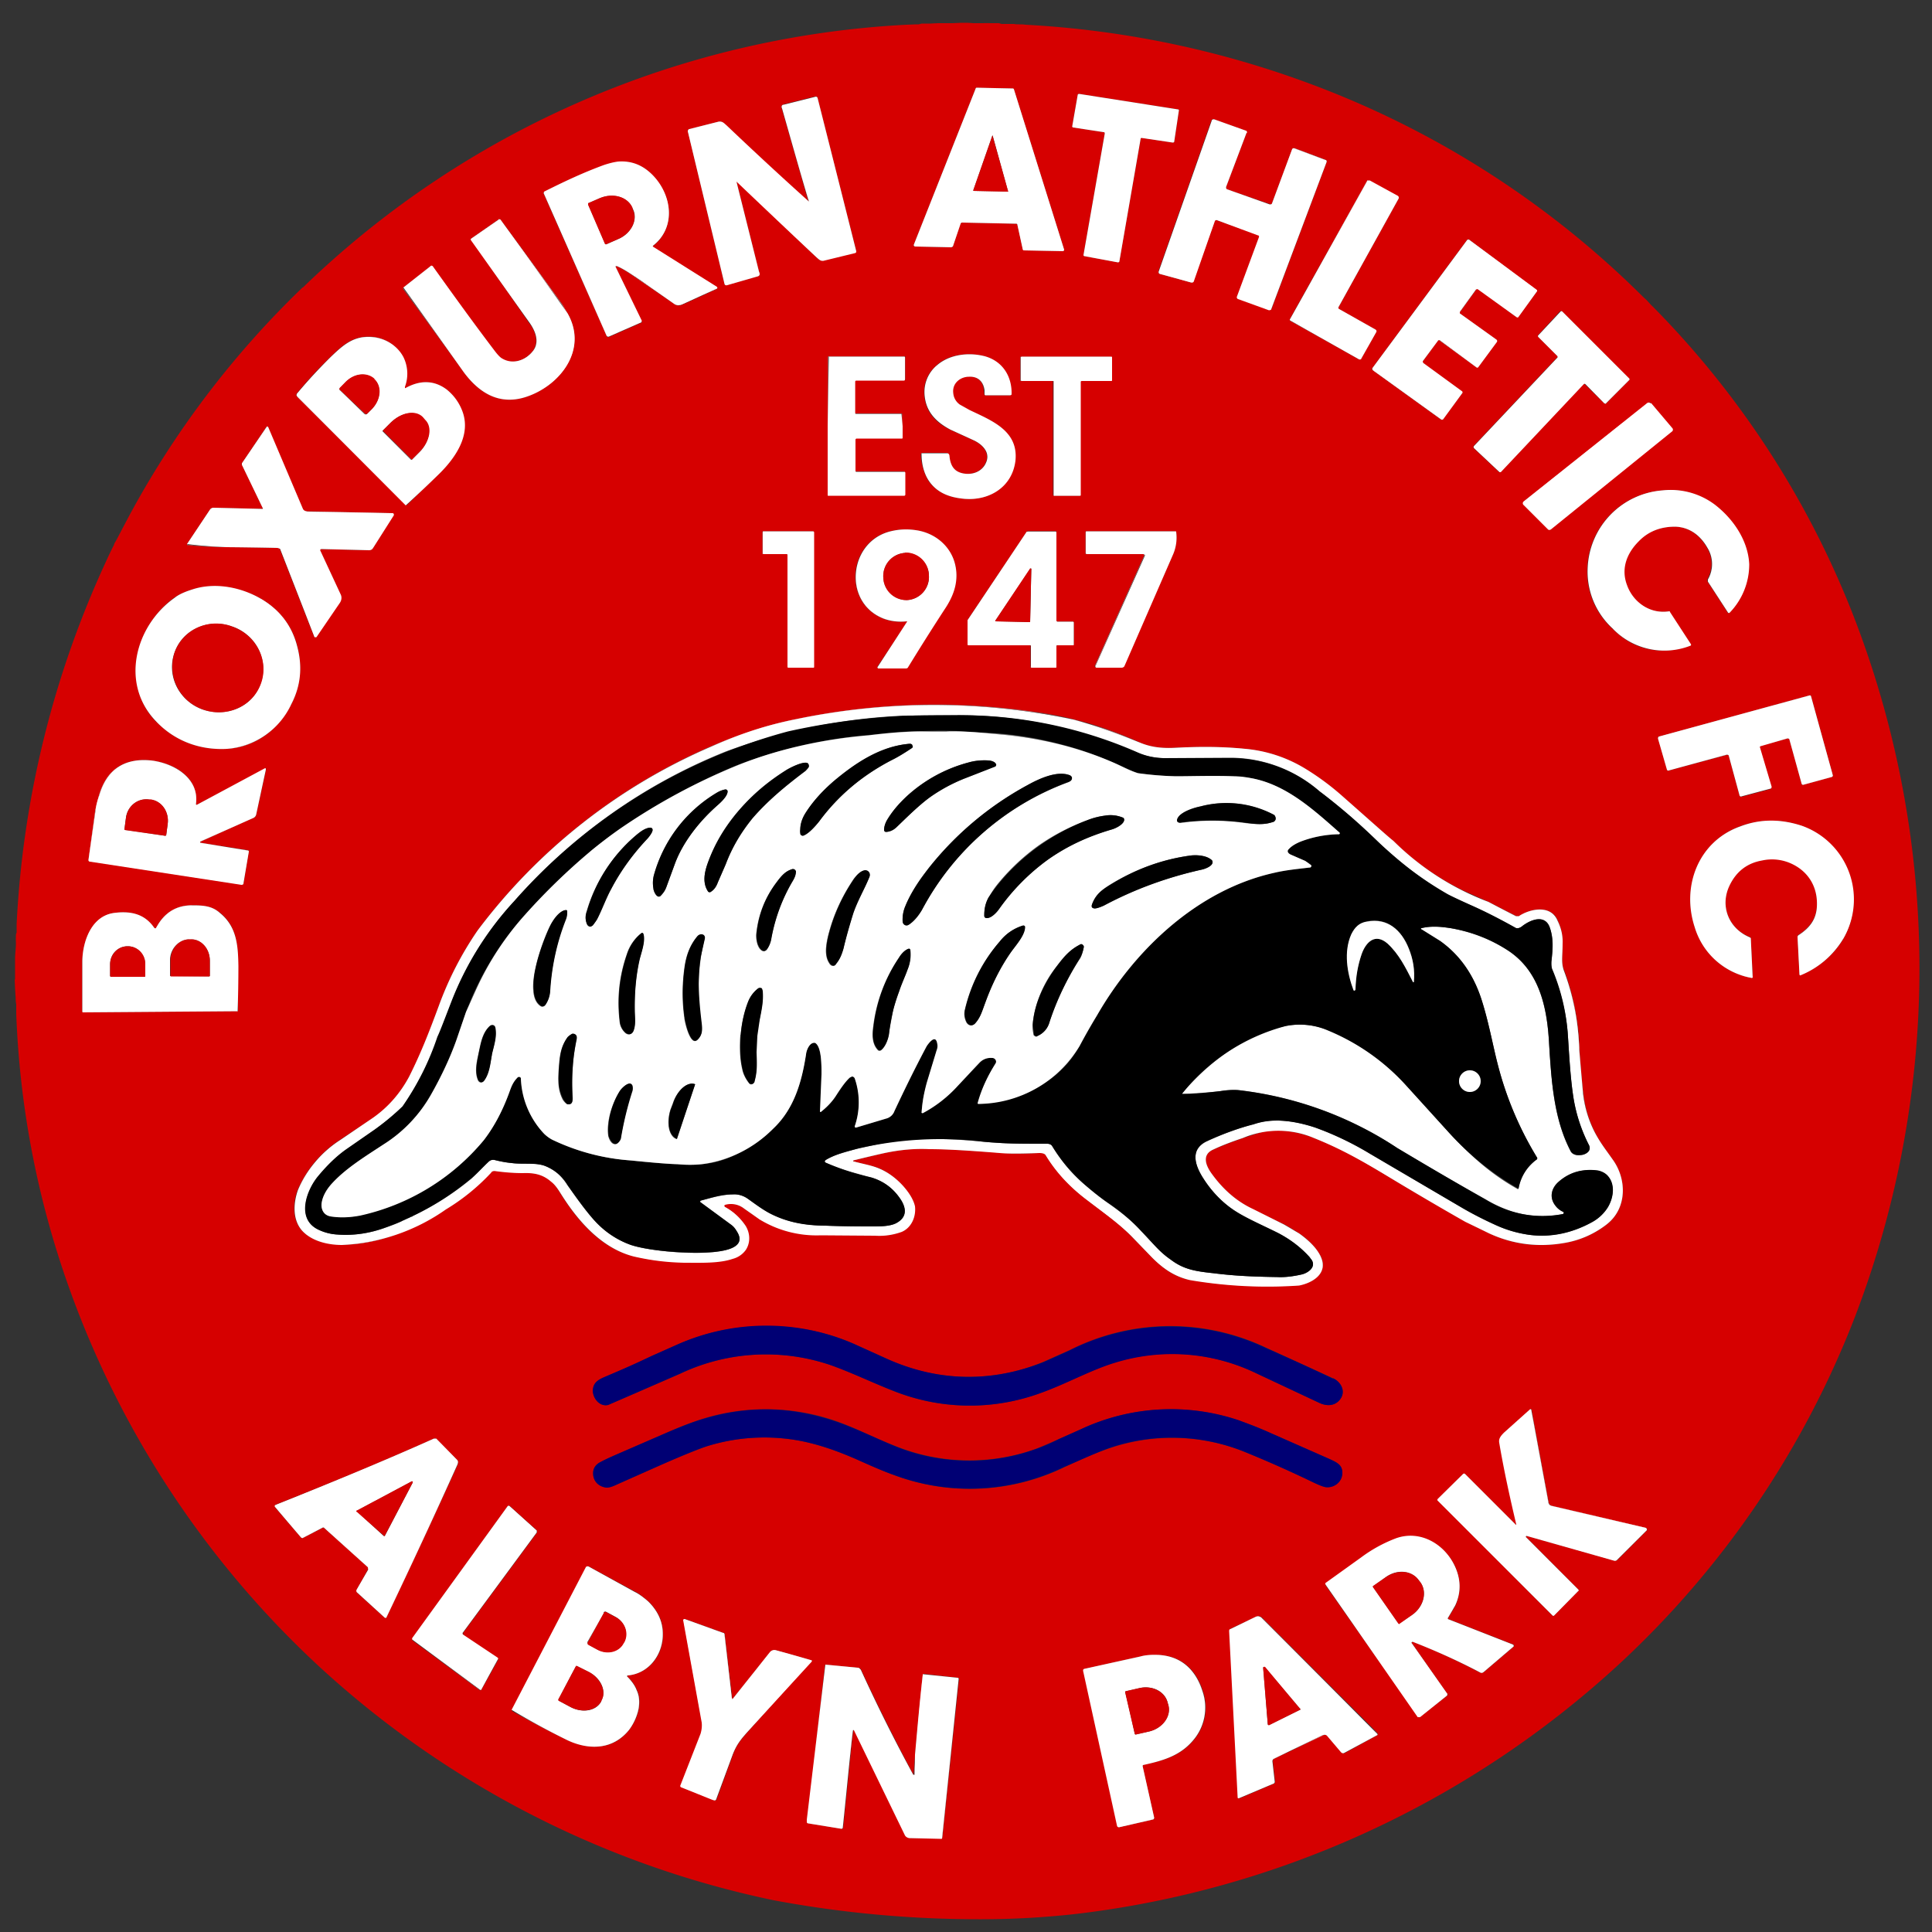 <svg xmlns="http://www.w3.org/2000/svg" width="500" height="500" fill="none"><rect width="100%" height="100%" fill="#333333" stroke="none"/><mask id="a" width="500" height="500" x="0" y="0" maskUnits="userSpaceOnUse" style="mask-type:luminance"><path fill="#fff" d="M0 0h500v500H0V0Z"/></mask><g mask="url(#a)"><path fill="#6B0000" d="M3.9 253.5V252v1.6Z"/><path fill="#EB8080" d="m252.8 22.6 9.3.2c.1 0 .3.1.3.3l13 41.5c0 .2-.1.5-.4.5l-10-.2a.4.4 0 0 1-.3-.3l-1.4-6.4c0-.1-.1-.3-.3-.3l-14-.2c-.2 0-.3 0-.3.2l-2.1 5.9-.4.2-9.4-.1a.4.4 0 0 1-.3-.6l16-40.4c0-.2.1-.3.3-.3Zm0 .1c-.1 0-.3 0-.3.2l-16 40.5c0 .2 0 .4.3.4l9.4.2c.2 0 .3-.1.3-.2l2.1-6 .4-.2 14 .3c.2 0 .3.1.4.3l1.4 6.3c0 .2.1.3.3.3l10 .2c.1 0 .3-.2.2-.4l-13-41.5c0-.1 0-.2-.2-.2l-9.3-.2ZM278.9 24.6c0-.2.2-.3.3-.3l25.6 4c.2 0 .4.1.3.3l-1.2 8c0 .2-.2.3-.4.3l-8-1.2c-.1 0-.2 0-.3.2l-5.5 31.7c0 .2-.2.3-.4.3l-8.6-1.5a.4.4 0 0 1-.3-.4l5.5-31.4c0-.2-.1-.4-.3-.4l-7.8-1.2a.4.4 0 0 1-.3-.4l1.4-8Zm.4-.3c-.2 0-.4.1-.4.3l-1.4 8c0 .2.1.3.3.3l7.8 1.3c.2 0 .4.2.3.4L280.4 66c0 .1.1.3.3.3l8.6 1.5c.1 0 .3 0 .3-.2l5.6-31.7c0-.2.2-.3.4-.3l8 1.3.3-.3 1.2-8c0-.1-.1-.3-.3-.3l-25.5-4ZM210.8 25h.6l.3.4 4.8 19.2 2.5 10 2.6 10.4c0 .2 0 .4-.3.5l-8.2 2c-.4 0-.7 0-1-.2l-.8-.7a4266 4266 0 0 1-20.6-19.8l-.1.1.5 2.2 5.4 21.1v.4l.1.4v.3l-.4.2-8 2.4c-.4 0-.6-.1-.7-.4L178 34c0-.3.1-.6.4-.7l7.5-1.8c.5-.1.8 0 1.1.1.4.2.7.6 1 1l.7.6a971.6 971.6 0 0 0 20.6 19l-7-24.1v-.7c0-.2.3-.3.5-.4l6.8-1.7 1.2-.3Zm.6 0h-.6a804 804 0 0 1-8 2l-.5.4v.7l6.1 20.8 1 3.2c0 .2-.1.2-.2.2a969 969 0 0 1-20.5-19.1l-.7-.6-1-1c-.3-.1-.7-.2-1.1 0l-7.5 1.8c-.2 0-.4.3-.3.6l9.4 39.5c.1.2.4.4.6.3l8-2.3.4-.3V70.6l-.1-.4-5.3-21.1-.6-2.2a4314.5 4314.5 0 0 0 20.8 19.7l.8.7c.3.1.6.2 1 .1h.2l7.1-1.7.9-.3c.2 0 .3-.2.3-.4l-5.2-20.4-4.8-19.2-.2-.3ZM313.5 31.2c0-.3.4-.4.7-.3l8.1 2.8c.3.1.4.4.3.7l-5.2 14c-.1.2 0 .5.2.5l11 4c.3 0 .5-.1.6-.3l5.2-14c.1-.2.4-.4.7-.3l7.9 3c.3.1.4.4.3.7L329.1 80c0 .2-.3.4-.6.3l-8-2.8a.5.5 0 0 1-.4-.7l5.8-15.4c0-.2 0-.4-.3-.5L315 57c-.2 0-.5 0-.5.2L309 72.7l-.4.4h-.5l-8-2.2a.5.5 0 0 1-.3-.7l13.7-39Zm.7-.3c-.3 0-.6 0-.7.3l-13.7 39c0 .3 0 .5.3.6a865.8 865.8 0 0 1 8.5 2.3l.3-.5 5.4-15.4c.1-.2.4-.3.6-.3l10.8 3.8c.2.1.3.4.3.6l-5.8 15.4c0 .2 0 .5.3.6l8 2.8c.2.1.5 0 .6-.2L343.3 42c0-.2 0-.5-.3-.6l-8-3c-.2-.1-.5 0-.5.3l-5.3 13.9c0 .2-.3.4-.6.3l-11-3.9a.5.5 0 0 1-.3-.6l5.3-14c0-.3 0-.5-.3-.6l-8.1-2.9ZM160.1 42c3.2-.4 6 .7 8.5 3 2.6 2.6 4.3 6 4.5 9.4.2 3.4-1 6.7-4 9.2-.1.1-.1.3 0 .4l16.4 10.3c.2.1.2.4 0 .5a760.8 760.8 0 0 0-10 4.3 2 2 0 0 1-1.1-.4c-3-2.2-6-4.2-8.8-6-2-1.4-4.2-3-6.1-3.8l-.2.1 6.8 14-.1.4-8.4 3.7c-.2.1-.5 0-.7-.2L140.6 50c0-.1 0-.3.2-.4l.5-.3c5.2-2.6 10-4.9 15-6.6 1.5-.5 2.7-.8 3.8-.9Zm8.5 3.1A10.5 10.5 0 0 0 160 42c-1 0-2.3.3-3.8.9-5.2 1.7-10.1 4.1-15.5 6.8-.1.1-.2.3-.1.4L157 86.8c0 .3.4.4.6.3l8.3-3.7c.2-.1.2-.3.2-.4l-6.8-14s0-.2.2-.2c2 .9 4.1 2.4 6.2 3.8 2.8 1.8 5.7 3.9 8.7 6 .4.3.7.4 1 .4.4 0 .8 0 1.3-.3a759 759 0 0 1 8.8-4v-.3L169 64a.3.3 0 0 1 0-.4c3-2.5 4.2-5.9 4-9.2-.3-3.4-2-6.7-4.5-9.2ZM354 46.6l.5.1 7.3 4c.2.2.3.5.2.8l-15.6 28c0 .2 0 .4.2.5l9.4 5.2c.2.2.3.5.2.7l-3.8 7c-.2.1-.4.2-.7 0L334 83.2a.4.4 0 0 1-.2-.3v-.1L353.5 47c.1-.3.2-.4.4-.5Zm-20.2 36.2s0 .2.2.3l17.8 9.8c.1.1.4 0 .5-.1l3.8-7c.1-.1 0-.4-.1-.5l-9.5-5.2a.4.4 0 0 1-.1-.6l15.5-28c.1-.3 0-.6-.2-.7l-7.2-4c-.2-.2-.4-.2-.6-.1a56518.2 56518.2 0 0 1-20.1 36ZM129 56.7h.5l1.1 1.6a1751 1751 0 0 1 15 20.5c.2.3.7 1 1.3 2.3 2.7 4.8 2.2 9.5-.1 13.4-2.4 3.9-6.5 7-11 8.3a12 12 0 0 1-9-.4c-2.6-1.3-4.9-3.5-6.8-6.1l-15.7-21.6v-.3l7-5.6c.2-.1.5 0 .7.1l1.9 2.6 13.9 19a9 9 0 0 0 2.2 2.3c2.7 1.6 6 .5 7.9-2 .9-1.1 1-2.5.8-3.8a10 10 0 0 0-1.8-3.7l-15-21a.3.3 0 0 1 0-.6l7.2-5Zm.5.1c-.1 0-.3-.1-.4 0l-7.1 5c-.2 0-.2.3-.1.4l11.6 16.2 3.5 5a10 10 0 0 1 1.7 3.6c.3 1.3.1 2.7-.8 4-1.9 2.4-5.1 3.4-7.8 1.9a9.1 9.1 0 0 1-2.3-2.4C122.4 83.4 117 76 111.9 69a.4.4 0 0 0-.5-.1l-7 5.5v.3A6332 6332 0 0 1 120 96.2c1.9 2.7 4.2 4.9 6.8 6.1 2.6 1.2 5.6 1.6 9 .5 4.4-1.4 8.5-4.5 10.8-8.4 2.3-3.9 2.9-8.6.2-13.3l-1.3-2.2-15-20.6-1.1-1.5ZM379.7 62.1c.2-.2.4-.2.6 0l17.4 12.8c.2.2.2.4 0 .6L393 82c0 .2-.3.3-.5.1l-10-7.2a.3.3 0 0 0-.4.1l-4.2 5.8c-.1.1-.1.3 0 .4l9.4 6.8c.2.1.3.4.1.6l-4.8 6.5c-.1.2-.4.2-.6.1l-9.4-7a.3.3 0 0 0-.4.1l-4 5.3.1.4 10 7.3c.3.1.3.4.2.6l-5 6.7c-.1.2-.4.2-.6 0l-17.2-12.4-.3-.2-.2-.2v-.2l.1-.4 24.4-33Zm.6 0a.4.4 0 0 0-.5 0l-24.5 33-.1.4v.2l.3.2.2.1 1.2.9 16 11.6h.6l5-6.7c0-.2 0-.5-.2-.6l-10-7.2a.4.4 0 0 1 0-.5l3.8-5.3c.2-.2.4-.2.6-.1l9.4 7 .5-.1 4.8-6.5c.1-.2 0-.4-.1-.6l-9.4-6.8a.3.3 0 0 1 0-.5L382 75c.1-.2.3-.2.5-.1l10 7.2.4-.1 4.7-6.4c.2-.2.1-.4 0-.5l-17.4-13ZM404 80.5h.3L421.8 98v.4l-6.1 6c-.1.2-.3.2-.4 0l-5-5c-.2-.1-.3-.1-.4 0l-21.5 22.8h-.3l-6.7-6.3a.3.3 0 0 1 0-.4l21.7-23v-.3l-5-5a.3.3 0 0 1 0-.4l5.8-6.3Zm.2 0h-.3l-5.8 6.3v.3l5 5c.1.2.1.3 0 .4l-21.7 23v.3l6.7 6.3h.3l21.5-22.8h.4l5 5.1h.3l6.1-6V98l-17.5-17.5ZM95.5 87.1c3.7 0 7.2 2 8.9 5.3a9.7 9.7 0 0 1 .4 7.7v.3h.1c2-1 3.8-1.6 5.6-1.5 1.8 0 3.5.6 5.1 1.8a13 13 0 0 1 4.2 6v.2c1 3 .6 5.9-.7 8.5a27 27 0 0 1-5.3 7.1c-2.5 2.6-5.3 5.3-8.5 8.3h-.3l-7.4-7.4L77.1 103l-.4-.7.3-.6.3-.3c2.8-3.3 5.6-6.3 8.5-9.1 2.8-2.8 5.5-5.1 9.7-5.1Zm0 0c-4.1 0-6.8 2.4-9.7 5.1a124.9 124.9 0 0 0-9 10l.3.6 20.6 20.6 7.3 7.4h.3l8.5-8.3.2-.2c2-2 3.8-4.3 5-6.9 1.3-2.6 1.8-5.5.8-8.5v-.1c-.8-2.3-2.3-4.6-4.2-6a8.8 8.8 0 0 0-5-1.9c-1.9 0-3.7.5-5.6 1.6h-.2v-.4c.9-2.8.8-5.4-.5-7.7a10 10 0 0 0-8.8-5.2ZM242.3 94.7c3.2-3 8.3-3.6 12.5-2.5h.1c4.7 1.2 7 5.2 6.9 9.8 0 .2-.2.3-.4.3h-6.2a.4.4 0 0 1-.4-.3l-.1-1a4 4 0 0 0-1.2-2.6c-.6-.6-1.5-1-2.7-1-2.3.1-4.3 1.8-4.1 4.3a4 4 0 0 0 1.7 3l2.5 1.4c2.8 1.3 6 2.7 8.4 4.6a9 9 0 0 1 3.5 8.5c-.8 6.8-6.7 10.4-13.1 10-3.7-.4-7-1.5-9.2-4.6-1.4-2-2-4.6-2-7v-.3H245.2c.3 0 .6.2.6.5v.1c.1 1.1.4 2.1.9 3 .5.8 1.4 1.3 2.6 1.6 2.4.5 5-.5 6-2.8.6-1.3.3-2.5-.4-3.5s-1.8-1.8-2.8-2.3h-.1l-5.9-2.7c-3.6-1.8-6.3-4.5-6.7-8.7a9 9 0 0 1 3-7.8Zm12.6-2.5c-4.2-1-9.2-.5-12.5 2.4a9 9 0 0 0-3 7.8v.1c.4 4.2 3 6.8 6.6 8.6.9.5 2.8 1.4 5.9 2.7 1.1.6 2.2 1.3 3 2.3.6 1 1 2.2.4 3.6-1 2.4-3.7 3.3-6.1 2.8a4 4 0 0 1-2.6-1.6c-.6-.9-.8-2-1-3 0-.4-.2-.6-.5-.6h-6.5l-.1.3v.1c0 2.4.7 5 2 6.9 2.2 3 5.5 4.2 9.2 4.5 6.4.4 12.3-3.2 13-9.9a9 9 0 0 0-3.4-8.4c-2.3-2-5.4-3.2-8.2-4.5l-.2-.1-2.5-1.5a4 4 0 0 1-1.8-3c-.2-2.5 1.8-4.2 4.2-4.3 1.2 0 2.1.3 2.8 1a4 4 0 0 1 1.1 2.6l.1 1c0 .2.2.3.4.3h6.2c.2 0 .3-.1.3-.3.1-4.6-2.2-8.5-6.8-9.8ZM234.3 92.5l-.2-.2h-19.6c-.1 0-.2 0-.2.2V128c0 .1 0 .2.2.2H234s.2 0 .2-.2v-5.7c0-.2-.1-.3-.3-.3h-12.4a.2.2 0 0 1-.3-.2v-8.2l.3-.2h11.8l.2-.2a246.6 246.6 0 0 1 0-6l-.2-.2h-11.8a.2.2 0 0 1-.3-.3v-8c0-.2.2-.3.3-.3H234c.2 0 .3-.1.3-.3v-5.7Zm0 5.7c0 .2-.1.4-.3.4h-12.4l-.2.1v8.1c0 .1 0 .2.2.2h11.8l.3.3a269.6 269.6 0 0 0 0 6l-.3.3h-11.8l-.2.1v8.2l.2.1H234c.2 0 .3.2.3.4v5.7c0 .1 0 .3-.2.3h-19.6a.3.3 0 0 1-.3-.3V92.5c0-.2.1-.3.3-.3H234c.1 0 .2.1.2.3v5.7ZM287.7 92.5l-.2-.2h-23.2c-.1 0-.2 0-.2.2v5.9s0 .2.2.2h8.1c.2 0 .3 0 .3.2v29.3c0 .1 0 .2.2.2h6.5c.1 0 .2 0 .2-.2V98.8l.2-.2h7.7l.2-.2v-6Zm0 5.9c0 .1 0 .2-.2.2h-7.7l-.1.2v29.3c0 .2-.2.3-.3.3h-6.5a.2.2 0 0 1-.3-.3V98.8c0-.1 0-.2-.2-.2h-8.1a.2.2 0 0 1-.3-.2v-6s.1-.2.3-.2h23.2c.1 0 .2.1.2.3v5.9ZM426.5 104.2c.2-.2.6-.1.8.1l5.5 6.5c.2.2.2.6 0 .8L401.4 137c-.3.2-.6.1-.8 0l-6.3-6.4a.6.6 0 0 1 0-.9l32-25.5Zm.8.1a.6.6 0 0 0-.8 0l-32 25.5c-.3.2-.3.6 0 .8l6.2 6.3c.2.2.5.2.8 0l31.2-25.3c.2-.2.3-.6 0-.8l-5.4-6.5ZM69 110.4l.4.1 9 21.2.4.5.8.1 21.9.5a3.8 3.8 0 0 1 .2 0c.3 0 .4.4.2.6l-5.2 8.3-.1.2c-.3.4-.6.5-1 .5l-12.4-.3c-.2 0-.4.3-.3.4a265 265 0 0 1 5.3 11.4c.3.8.2 1.5-.3 2.2a172 172 0 0 0-5.8 8.5l-.2.3c-.1.2-.4.1-.5 0l-8.8-22.6-.3-.3-.5-.1-13.2-.2c-3.8 0-6.7-.3-10-.6a.2.2 0 0 1-.2-.3l6-9c.2-.3.5-.4.8-.4l12.8.3v-.2l-5.4-11.2v-.4l6.3-9.4Zm.3.1H69l-6.3 9.4c-.1.1-.1.3 0 .4l5.4 11.2-.1.2-12.8-.2c-.3 0-.5 0-.7.3l-6 9v.2c3.4.3 6.3.6 10.1.6l13.2.2.5.1.4.4 6.2 16.1 2.6 6.4c0 .2.2.2.3 0 2-3 4-6 6-8.7.6-.7.7-1.4.4-2.2-1.7-3.7-3.4-7.5-5.3-11.3-.1-.3 0-.5.3-.5l12.4.3c.4 0 .7-.2 1-.5v-.2l5.3-8.4c.1-.1 0-.4-.2-.4h-.2l-22-.5c-.2 0-.5 0-.7-.2a10401 10401 0 0 1-9.5-21.7ZM430.4 126.9a19 19 0 0 1 13.4 3.7c4.8 3.7 8.7 9.3 8.9 15.4a18 18 0 0 1-5 12.6h-.5l-5.2-8v-.6a8 8 0 0 0-.1-8.2c-1.8-3.2-4.5-5.3-8.3-5.4-3.8-.1-7 1.1-9.4 3.6l-.1.1c-3 3-4.7 7-3 11.4 1.6 4.4 6 7.4 10.9 6.7l.3.1 5.4 8.4c0 .2 0 .4-.2.4a18.6 18.6 0 0 1-20-4.2l-.1-.2a20 20 0 0 1-6.5-16 21 21 0 0 1 19.5-19.8Zm13.4 3.7a19 19 0 0 0-13.4-3.6 21 21 0 0 0-19.5 19.7 20 20 0 0 0 6.5 16c5.5 5.6 12.9 7 20.1 4.4.1 0 .2-.2.1-.3l-5.4-8.4-.2-.1c-5 .7-9.3-2.3-11-6.8-1.7-4.3 0-8.4 3-11.4 2.6-2.6 5.8-3.9 9.5-3.8 3.9 0 6.6 2.3 8.4 5.5a8 8 0 0 1 .1 8.3v.4l5.2 8c.1.1.3.2.4 0a18 18 0 0 0 5-12.4v-.1c-.2-6-4-11.7-8.8-15.4ZM230.9 137.4c2.3-.5 4.5-.5 6.7-.2 4.9 1 8.8 4.5 9.7 9.4v.1c.8 4.2-.6 7.7-2.9 11.2-3.3 5-6.5 10-9.4 14.8-.1.2-.3.3-.6.3h-7.2a.3.3 0 0 1 0-.5l7.6-11.4v-.2s0-.1-.2 0c-2 0-3.8 0-5.5-.6h-.1c-5.6-2-8-7.2-7.5-12.1.4-5 3.7-9.6 9.4-10.8Zm6.7-.1c-2.2-.4-4.4-.3-6.7.1-5.7 1.2-9 5.9-9.4 10.8-.4 4.9 2 10 7.5 12 1.7.7 3.7.7 5.6.6h.2l.1.1v.2l-7.7 11.4c-.1.2 0 .3 0 .4h7.3c.2 0 .4 0 .5-.2 2.9-4.8 6-9.7 9.4-14.9 2.2-3.4 3.7-7 3-11l-.1-.2c-1-4.8-4.8-8.4-9.6-9.3h-.1ZM210.7 137.7l-.2-.2h-13l-.1.2v5.5c0 .1 0 .2.2.2h6c.2 0 .3.1.3.3v28.8c0 .1 0 .2.2.2h6.4c.1 0 .2 0 .2-.2v-34.8Zm0 34.8c0 .2 0 .3-.2.3h-6.4a.2.2 0 0 1-.3-.3v-28.8c0-.1 0-.2-.2-.2h-6a.2.2 0 0 1-.3-.3v-5.5l.3-.2h12.9c.1 0 .2 0 .2.2v34.8ZM304.2 137.5c.1 0 .2 0 .2.2a11 11 0 0 1-.8 6c-4.6 10.1-8.8 19.6-12.7 28.6 0 .3-.4.4-.7.4h-6.5a.4.4 0 0 1-.3-.5l12.7-28.5v-.2h-14.9a.3.3 0 0 1-.3-.3v-5.4c0-.2.2-.3.3-.3h23Zm-23.2 5.7c0 .1 0 .2.2.2H296c.2 0 .2.2.2.3l-12.7 28.6c-.1.2 0 .4.2.4h6.5c.3 0 .6-.2.7-.4l12.6-28.5c.9-2 1.2-4 .9-6.1l-.2-.2h-23c-.1 0-.2.1-.2.3v5.4ZM273.4 137.7l-.2-.1H265.8l-15.3 22.8V166.8l.1.2h16s.2 0 .2.2v5.3l.1.2h6.3c.1 0 .2 0 .2-.2v-5.3l.2-.2h4.1l.2-.2v-5.6l-.2-.2h-4a.2.2 0 0 1-.3-.3v-23Zm0 23 .2.2h4.1c.1 0 .2.1.2.3v5.6c0 .1 0 .2-.2.2h-4c-.2 0-.2.1-.2.2v5.3c0 .2-.2.3-.3.3H267a.2.2 0 0 1-.2-.3v-5.3s0-.2-.2-.2h-15.9a.2.2 0 0 1-.2-.2v-6.3l15.3-22.9.2-.1h7.3l.2.2v23Z"/><path fill="#EB8080" d="M49.6 152.6c5.9-2 12.7-.7 18 2.4 4.8 2.7 7.9 6.8 9.3 12.2 1.4 5.2 1 10.2-1.4 15A20 20 0 0 1 59 193.8h-.2c-7 .4-13.4-2-18.2-6.9h-.1c-9.6-9.9-5.5-25 4.7-32.3 1-.8 2.5-1.4 4.4-2Zm18 2.4c-5.3-3-12.1-4.3-18-2.4-1.9.6-3.3 1.3-4.4 2C35 162 31 177 40.5 186.9c4.9 5 11.3 7.3 18.3 7 7.4-.4 13.4-5.1 16.6-11.7 2.4-4.7 2.9-9.7 1.5-15a19.4 19.4 0 0 0-9.4-12.1ZM468.2 180c.2-.1.5 0 .5.2l5.5 19.9.1.4c.1.1.1.3 0 .4l-.3.3-7.3 2c-.2 0-.4 0-.4-.3l-3.3-11.5c0-.2-.2-.3-.4-.2l-6.9 1.9c-.2 0-.3.2-.2.3l3 10.2c0 .3-.1.5-.3.5l-7.5 2c-.2.2-.5 0-.5-.2l-2.8-10.3c0-.2-.3-.3-.5-.2l-15 4c-.2.1-.4 0-.5-.2l-2.4-8c0-.3.1-.5.3-.6l39-10.7Zm.5.2c0-.2-.3-.3-.5-.2l-38.8 10.7c-.2 0-.4.2-.3.4l2.3 8c.1.3.3.4.5.3l15-4.1c.2 0 .5 0 .5.3l2.8 10.3c0 .2.3.3.5.2l7.5-2c.2 0 .3-.3.2-.4l-3-10.2c0-.2 0-.4.3-.5l7-1.9c.1 0 .3 0 .4.3l3.2 11.5c0 .2.2.3.4.2l7.2-2 .4-.2v-.4l-.2-.4-5.4-19.8ZM206 186c20.4-4.2 40.8-4.8 61.2-1.9l.4.1c3.7.5 7 1.2 9.8 1.9h.3c6 1.6 11.4 3.7 17.6 6.2 3 1.2 6 1.3 9.2 1.2h.6c6-.3 11.4-.3 17.2.3a36 36 0 0 1 15.3 5 67 67 0 0 1 10 7.4l12.7 11.2.3.2a69.7 69.7 0 0 0 24.6 15.8l1 .5 6.2 3.1c.2.2.5.2.7 0 1.5-1 3.6-1.7 5.5-1.7 2 0 3.7.8 4.6 3 1 2.1 1.3 4.1 1.3 6l-.2 2.1v1.7c0 1.1 0 2 .4 3a63 63 0 0 1 2.9 10.1v.2c.4 2.2.8 5.6 1.1 10.2l1.1 11.5c.5 4.2 1.7 8 3.8 11.5 1 1.7 2.3 3.4 3.7 5.4 3.7 5 4 12.6-1.3 16.8h-.1a24.3 24.3 0 0 1-10.6 4.9c-7 1.2-13.6.4-19.9-2.4a860.8 860.8 0 0 1-26.8-15.2c-6.8-4-12.1-7-18.7-9.6a23.5 23.5 0 0 0-12.8-1.5c-1.2.2-2.9.7-5.2 1.5h-.2c-3 1-5.6 2-7.7 3-.8.3-1.3.8-1.6 1.3-.3.5-.4 1-.3 1.6a8 8 0 0 0 1.6 3.5c3 4 6.6 7.1 10.6 9l1.4.7 6.3 3 .3.2 3.9 2.4a17 17 0 0 1 5.6 5.9 4.4 4.4 0 0 1-.7 5.2 9.3 9.3 0 0 1-5 2.4l-4 .4c-4.5.1-9 0-13.8-.5h-.5c-4-.4-6.3-.7-9.9-1.4-4-.7-6.9-2.9-9.7-5.7l-4.3-4.4-.8-.8c-3.2-3.4-6.9-6-11.6-9.5-4.3-3.3-8-7.1-10.8-11.7-.2-.3-.4-.5-.8-.5l-1-.1h-10.2c-7.4-.7-13.5-1-18.2-1.1-3.9-.1-7.9.3-12 1.2a318 318 0 0 0-7.5 1.7c-.2 0-.2.3 0 .3 2.7.7 4.5 1 6.4 1.8 2.5 1 4.6 2.6 6.4 4.6l.1.1c1.4 1.6 2.6 3.3 2.8 5.1.4 2.8-.7 5.5-3.3 6.6a17 17 0 0 1-6.9 1h-14.1a28.4 28.4 0 0 1-15.8-4.1l-4-3a5.4 5.4 0 0 0-4.9-.9c-.2 0-.3.5 0 .6a15 15 0 0 1 5.4 4.9c1.1 2 1 4.4-.1 6.2a6 6 0 0 1-3.3 2.4c-3.6 1-8.4 1-12.6.9-4.6 0-8.6-.6-13-1.6-8.1-2-14.1-8.6-18.4-15.4-1.1-1.7-1.8-3-3.2-4-2-1.8-4.3-2.2-7.2-2.2-2.3 0-4.5-.1-6.8-.5h-.2c-.4 0-.9 0-1.2.4a54.1 54.1 0 0 1-11.7 9.5 50.7 50.7 0 0 1-26.9 9.2c-3.7 0-7.9-.9-10.4-3.8-2.4-2.8-2.2-7-1-10.4v-.1c1.9-5.2 6.6-9.8 11-12.8l8.4-5.8.2-.2a30 30 0 0 0 9.2-10.6c3-5.8 5-11 7.7-18.3 2.6-7.1 6-13.6 10-19.4A149.6 149.6 0 0 1 184 193c7.2-3.1 14-5.4 22-7Zm61.6-1.7c-20.5-3-41-2.4-61.5 1.8-8 1.7-14.7 4-22 7a149.6 149.6 0 0 0-60.5 47.7 87 87 0 0 0-10 19.4c-2.7 7.3-4.6 12.5-7.7 18.4a30 30 0 0 1-9.3 10.7l-8.5 5.8a29 29 0 0 0-11 12.8v.1c-1.2 3.4-1.4 7.6 1 10.4h.1c2.5 2.9 6.7 3.7 10.3 3.8 9.7.1 18.5-4.1 26.9-9.2a54 54 0 0 0 11.6-9.5c.4-.4.8-.5 1.3-.5 2.3.4 4.7.6 7 .5 2.9 0 5.1.4 7.3 2.2 1.3 1.1 2 2.3 3.1 4 4.3 6.8 10.3 13.5 18.3 15.4H164.3c4.3 1 8.2 1.5 12.6 1.6h.2c4.2 0 9 .2 12.5-.9a6 6 0 0 0 3.3-2.3 5.8 5.8 0 0 0 .1-6.2c-1.2-2-3.2-3.5-5.2-4.7l-.2-.1a.4.4 0 0 1 .1-.7c1.8-.5 3.4-.2 5 1 1.4 1.1 2.8 2 4 2.7v.1c2.6 1.6 5.5 2.7 8.6 3.4h.1c1.6.4 4 .6 7 .7h14.1c2.4 0 4.8 0 6.9-1 2.5-1 3.7-3.8 3.3-6.5-.3-1.8-1.6-3.6-3-5.2-1.7-2-3.8-3.5-6.2-4.5-2-.8-3.8-1.2-6.6-1.8-.2 0-.2-.4 0-.5l7.6-1.7c4-.9 8-1.3 11.8-1.2H241c4.7.1 10.6.5 17.8 1 2.2.2 5.6.3 10.2.1l1 .1c.4 0 .7.3.9.6 2.7 4.5 6.4 8.4 10.8 11.6 4.7 3.5 8.3 6.1 11.6 9.6l5 5.2c2.8 2.8 5.8 5 9.7 5.7a119.8 119.8 0 0 0 28.2 1.4 9.2 9.2 0 0 0 5-2.3c.6-.6 1-1.4 1.2-2.2.1-.9 0-1.9-.5-3a16.8 16.8 0 0 0-5.5-5.8h-.1c-1.5-1-2.8-1.9-4-2.5l-8-3.8c-4-2-7.5-5-10.5-9a8 8 0 0 1-1.6-3.5c-.1-.6 0-1.2.3-1.7.2-.5.8-1 1.5-1.3l.3-.1c2-1 4.6-2 7.5-2.9h.2c2.3-.9 4-1.4 5.2-1.6 4.3-.8 8.8 0 12.9 1.6 6.5 2.5 11.8 5.5 18.7 9.6a859 859 0 0 0 20.5 12l6.2 3.1c6.3 2.9 13 3.7 19.9 2.4 3.8-.7 7.3-2.3 10.6-4.8 5.3-4.2 5.1-11.7 1.4-16.8-1.4-2-2.8-3.6-3.8-5.3-2-3.6-3.3-7.4-3.7-11.6-.5-3.8-.8-7.7-1.1-11.5v-.5c-.4-4.3-.7-7.5-1.1-9.6v-.3a63 63 0 0 0-3-10.1c-.3-1-.4-1.9-.4-3v-1.7l.2-2.1c0-1.9-.3-3.8-1.2-6-1-2.1-2.7-2.9-4.6-3-1.9 0-4 .8-5.4 1.8h-.9l-7.2-3.7a69.8 69.8 0 0 1-24.6-15.8l-.2-.2-12.8-11.2a67.1 67.1 0 0 0-9.8-7.2l-.1-.1a36 36 0 0 0-15.3-5c-5.8-.6-11.2-.6-17.2-.4h-.6c-3.1.2-6.2 0-9.2-1.1a95.8 95.8 0 0 0-27.7-8.1ZM30.5 198.5c2.3-1.5 5.1-2 8.6-1.7 2.9.3 6 1.4 8.3 3.3a8.6 8.6 0 0 1 3.3 8c0 .2.1.2.2.2l17.6-9.5.3.1V199.2a2197 2197 0 0 1-2.5 11.7c0 .2-.2.4-.4.6l-.7.4-13.3 6c-.2 0-.2.2 0 .2L64 220c.2 0 .4.2.3.4l-1.4 8.3c0 .2-.3.4-.5.3l-39.2-6a.5.5 0 0 1-.4-.5l.1-1 1.6-11.6c.2-1.1.5-2.5 1-4.1 1-3.4 2.6-5.8 4.9-7.3Zm8.6-1.7c-3.5-.3-6.3.3-8.6 1.8-2.2 1.5-3.9 3.9-4.8 7.2l-1 4-1.6 11.7-.2 1c0 .2.1.4.4.4l39.2 6c.2.1.4 0 .4-.2l1.5-8.3c0-.2-.1-.3-.3-.3L52 218c-.2 0-.3-.2 0-.3l13.3-6c.3 0 .5-.2.7-.4.2-.1.3-.3.4-.6l2.4-11.6a1.4 1.4 0 0 0 0-.3h-.1l-17.7 9.4-.2-.1c.5-3.5-1-6.1-3.3-8-2.3-2-5.4-3-8.3-3.4ZM450.3 213.9c5.2-2 10.5-2 16-.2a20.5 20.5 0 0 1 10.7 29.1v.2a22.9 22.9 0 0 1-11 9.4s-.3 0-.3-.3l-.5-9.7.3-.6c2.8-1.7 4.5-3.9 4.7-7.2a11 11 0 0 0-6.2-11 12 12 0 0 0-8-1c-4 .8-6.7 3-8.4 6.6-2.4 5.4 0 11.1 5.3 13.3l.2.2.5 10.2c0 .2-.1.3-.2.3l-2.6-.6c-6-2-10.3-6.6-12.2-12.6-3.5-10.6.9-22.2 11.6-26.1Zm16-.1a23.6 23.6 0 0 0-16 .1c-10.8 4-15.1 15.5-11.7 26 2 6 6.2 10.7 12.2 12.6h.2l2.4.6s.2 0 .2-.2l-.6-10.2-.1-.2a9.7 9.7 0 0 1-5.4-13.2c1.7-3.7 4.5-6 8.5-6.8 3-.6 5.6-.2 8 1 4.3 2.2 6.5 6.2 6.2 11-.2 3.4-1.9 5.7-4.7 7.4-.1.1-.3.3-.2.5l.5 9.7c0 .2.1.3.3.2 4.6-2 8.3-5 11-9.4a20.4 20.4 0 0 0-10.9-29.1ZM49.7 234.3c2.7 0 5 0 7.1 1.8 4.5 3.6 4.8 8.5 4.9 14v11.5l-.2.1-40 .4a.3.3 0 0 1-.2-.3V248.5c0-2.4.6-5.3 1.9-7.6a8.4 8.4 0 0 1 6-4.6 13 13 0 0 1 6 .3A9 9 0 0 1 40 240c0 .2.3.2.4 0l.1-.2.5-.8c1.9-3.2 4.8-4.8 8.7-4.8Zm7 1.8c-2-1.6-4.3-1.8-7-1.8a9.7 9.7 0 0 0-8.7 4.9l-.4.7a21.2 21.2 0 0 0-.2.2c-.1.2-.4.2-.5 0a9 9 0 0 0-4.7-3.5c-1.8-.6-3.8-.6-5.9-.2a8.4 8.4 0 0 0-6 4.6 17.3 17.3 0 0 0-2 7.7v13c0 .2.1.3.2.3l40-.4h.1V250c0-5.4-.3-10.2-4.7-13.8h-.1Z"/><path fill="#6B003A" d="M290.7 344.4a57.8 57.8 0 0 1 30.2 1.6c1.6.5 3.8 1.4 6.6 2.7l17.5 8c1.1.5 2 1.4 2.3 2.4.4 1 .3 2.2-.6 3.2-1.4 1.7-3.6 1.6-5.4.7l-13.4-6.3-3-1.4a50 50 0 0 0-36.4-2.6c-3.1 1-6.3 2.3-9.5 3.8-3.2 1.4-6.5 2.9-10 4a53.2 53.2 0 0 1-38-.6l-7.8-3.3c-2.7-1.1-5.4-2.3-8.2-3.3a52 52 0 0 0-39 2.2 6779.4 6779.4 0 0 1-18.5 8.1h-.1a3 3 0 0 1-2.8-.8 4 4 0 0 1-1.1-2.7c0-1.1.3-1.9.8-2.4.6-.6 1.4-1 2.3-1.4 5.4-2.3 7-3 12.1-5.4h.2c.6-.4 2.7-1.3 6.1-2.9 7.6-3.3 15.7-5 24.2-4.8 7.8.1 15 1.7 21.8 4.6l8.4 3.7c13.4 6 27 6.4 40.7 1v-.1c1-.4 3.2-1.3 6.7-3l.4-.2a68 68 0 0 1 13.2-4.8h.3Zm30.2 1.6a57.7 57.7 0 0 0-30.5-1.5c-4.7 1-9.1 3-13.6 5l-6.7 3a50.3 50.3 0 0 1-40.7-1l-8.4-3.7c-6.8-2.9-14-4.4-21.8-4.6a56.2 56.2 0 0 0-24.2 4.9l-6.1 2.8h-.1c-4.5 2.2-6.3 3-10.3 4.6l-1.9.8c-1 .4-1.7.8-2.3 1.4-.5.6-.8 1.3-.8 2.3v.1c0 1 .5 2 1.2 2.7.7.6 1.6 1 2.7.8a6425.4 6425.4 0 0 0 18.7-8.1l.1-.1c4-1.8 8-3.3 12.4-4l.3-.1a52 52 0 0 1 26 2h.3c2.8 1 5.4 2.1 8 3.3l7.9 3.3a53.2 53.2 0 0 0 38 .6c3.4-1.2 6.6-2.7 9.9-4a50.1 50.1 0 0 1 46-1.2l16.3 7.7c1.9.9 4 1 5.4-.7.8-1 1-2.1.6-3.2-.4-1-1.2-1.9-2.3-2.4l-17.5-8a66 66 0 0 0-6.6-2.7Z"/><path fill="#6B003A" d="M182.4 367c12.4-3.7 24.8-3 37.2 2l7 3a51 51 0 0 0 47.5.4l5.6-2.5.1-.1a55 55 0 0 1 40.8-2.2c2.2.7 5 1.8 8.3 3.2l.5.3 14.7 6.4c1 .5 2 1 2.5 1.5.6.6.9 1.3.8 2.4-.1 2.1-2 3.7-4 3.6-.4 0-.8-.2-1.3-.4l-2-.8h-.1c-6-3-11.9-5.6-17.5-7.9a50.2 50.2 0 0 0-35-1.2c-4 1.3-7.7 3.1-12 5a56 56 0 0 1-44.2 2.1h.1c-3-1-7-2.9-10-4.2-4.5-2-9-3.6-13.8-4.5a50 50 0 0 0-24.7 1.3c-2.2.6-6.1 2.2-11.8 4.7a1785 1785 0 0 0-13 5.8l-1 .1c-1.1-.1-2-.5-2.6-1.1-.6-.6-1-1.5-1-2.6 0-1.2.4-2 1.5-2.7 1.4-.9 3-1.5 4.6-2.2l2.6-1.2 9.6-4.1.4-.2c4-1.8 7.4-3 10.2-4Zm105.1 7.6a50.2 50.2 0 0 1 35 1.3c5.7 2.3 11.5 4.9 17.5 7.8a25.3 25.3 0 0 0 3.3 1.2c2 .1 4-1.4 4-3.5.1-1-.2-1.8-.7-2.4-.6-.5-1.5-1-2.5-1.4l-15.3-6.7a55 55 0 0 0-49.1-1 492 492 0 0 1-11.2 4.9 51 51 0 0 1-42-2.7c-2.4-1.1-4.8-2.2-6.9-3a55.2 55.2 0 0 0-37.2-2c-2.8.8-6.2 2-10.2 3.9l-.3.1-12.3 5.4c-1.6.6-3.2 1.3-4.6 2.1-1 .6-1.5 1.5-1.5 2.7 0 1 .4 2 1 2.5a4 4 0 0 0 2.6 1.1l.9-.1 1.4-.5 9.6-4.3 2-1a132 132 0 0 1 11.9-4.7 50 50 0 0 1 24.8-1.3c4.7 1 9 2.5 13.6 4.5h.2l.6.3c2.8 1.3 6.5 3 9.3 4a56 56 0 0 0 44.1-2.1c4.3-2 8-3.7 12-5Z"/><path fill="#EB8080" d="M396 364.7c.1-.1.3 0 .4.2l.5 3.1 3.8 20.7c0 .3.2.5.3.6a12457.2 12457.2 0 0 0 24.9 6c.3.2.4.6.2.8l-7.6 7.6c-.2.2-.5.3-.8.2l-22.6-6.4c-.2 0-.3.2-.2.3l13.5 13.5c.2.2.2.4 0 .6l-6.2 6.2c-.1.1-.3.1-.4 0L372 388.3v-.3l6.6-6.6h.6l13.2 13.2v-.1c-1.7-7.4-3.2-14.2-4.3-20.5l-.2-.6c-.2-1.1.5-1.9 1.4-2.7l6.7-6Zm.3.2c0-.2-.2-.2-.3-.1a1863 1863 0 0 1-6.5 5.8l-.1.2c-1 .8-1.6 1.5-1.4 2.6a400.8 400.8 0 0 0 4.5 21.2c0 .1-.1.1-.2 0l-13.1-13.1a.4.4 0 0 0-.6 0l-6.5 6.6v.2l29.7 29.8h.3l6.3-6.3v-.5L395 397.8c-.1-.1 0-.3.2-.3l22.6 6.3c.3.1.6 0 .8-.2l7.6-7.5c.2-.2 0-.6-.2-.6l-24.4-5.8a1 1 0 0 1-.5-.3l-.3-.6v-.1l-4.4-23.8ZM112.3 372.3h.6a114.2 114.2 0 0 1 5.7 6.1c0 .3 0 .5-.2.8-5.8 12.9-12 26-18.4 39.4 0 .2-.3.2-.5 0l-7-6.3a.7.7 0 0 1-.2-.9l3-5.2c0-.2 0-.4-.2-.5l-11.3-10.3a.4.4 0 0 0-.4 0l-5 2.6H78l-6.7-8-.1-.2v-.2l.2-.2c13.7-5.4 27.5-11.1 41-17.1Zm.6.1a.5.5 0 0 0-.6 0 1134.4 1134.4 0 0 1-41.2 17.4v.1l.1.1L78 398c.2.1.4.2.6 0l4.9-2.6h.5l11.3 10.3c.1.2.2.4 0 .6l-2.9 5.3c-.1.2 0 .5.2.7l7 6.4h.5c6.4-13.4 12.5-26.5 18.3-39.4.2-.3.2-.6.2-.8a114 114 0 0 0-5.7-6ZM131.3 389.8c.1-.2.4-.2.6 0l7 6.3v.5l-19.1 25.9v.5l9 6c.2.1.2.3.1.5l-4.2 7.7c-.2.2-.4.3-.6.1l-17.3-12.8a.4.4 0 0 1-.1-.6l24.6-34Zm.5 0a.4.4 0 0 0-.5 0L106.7 424l.1.5 17.3 12.9.5-.1 4.3-7.7-.1-.5-9-6a.4.4 0 0 1 0-.6l19-25.8c.2-.1.2-.4 0-.5l-7-6.3ZM361.2 398.1c6.2-2 12.5 1.4 15.2 7 1.7 3.6 1.7 7 .1 10.5-.4 1-1.4 2.4-1.8 3.1v.3l16.8 6.6c.3.1.4.5.1.7l-7.4 6.3-.6.3h-.6c-5.7-3-11.5-5.6-17.4-8-.2 0-.3.2-.2.3l9.2 13.2v.4l-7 5.6c-.3.2-.6.1-.7 0L343 410v-.4l.3-.2a201 201 0 0 1 8.9-6.3 37 37 0 0 1 9.1-5Zm15.1 7c-2.7-5.5-8.9-9-15-6.9a37 37 0 0 0-9.2 5 200.2 200.2 0 0 0-9.1 6.9l24 34.2c0 .2.3.2.5 0l7-5.5c.1-.1.1-.3 0-.4l-9.2-13.1c-.1-.2 0-.5.3-.4 5.8 2.3 11.5 4.9 17.1 7.8l.3.1h.5c.2 0 .4 0 .6-.2l7.5-6.4c.2-.2.1-.5-.1-.5l-16.8-6.7a.2.2 0 0 1 0-.3l1.8-3v-.2c1.6-3.4 1.5-6.9-.2-10.3ZM151.6 405.6c.1-.2.4-.3.7-.2l12 6.6c1.2.5 2.6 1.7 3.5 2.5 2.3 2.2 3.6 4.9 3.8 7.9v.1c.2 5.5-3.5 10.6-9.2 11.1-.1 0-.2.2 0 .3 1 1 1.8 2.2 2.4 3.6.8 1.7.8 3.5.4 5.3-.5 1.8-1.3 3.5-2.4 4.8a11 11 0 0 1-7.5 4.4 16 16 0 0 1-8.6-1.7c-4.7-2.2-9.5-4.7-14.3-7.5a.2.2 0 0 1 0-.3l19.2-36.9Zm.6-.1a.4.4 0 0 0-.6.1l-19.2 37v.2c4.9 2.7 9.6 5.2 14.3 7.5a16 16 0 0 0 8.6 1.6 11 11 0 0 0 7.4-4.2c1-1.4 2-3 2.4-4.9.4-1.8.4-3.6-.3-5.2v-.1c-.6-1.4-1.5-2.6-2.5-3.5-.2-.2 0-.4.1-.5 5.7-.4 9.4-5.5 9.1-11v-.1c-.2-3-1.4-5.6-3.7-7.8-1-.9-2.4-2-3.5-2.6l-12-6.5ZM324.8 418.4c.4-.2.8-.2 1.1 0 .3 0 .7.3 1 .6l29.5 29.5.2.3-.1.3-8.6 4.6h-.5c-.2 0-.4-.2-.5-.3v-.1l-3.4-4a1 1 0 0 0-.6-.3l-.7.1-12.5 6.2c-.3 0-.4.3-.4.5l.6 5.3c0 .2 0 .4-.3.5l-8.9 3.8c-.2.1-.4 0-.4-.2l-2.2-43c0-.3 0-.5.3-.6l6.3-3.1Zm1 0c-.2-.1-.6-.1-1 .1l-6.4 3.1c-.2.1-.3.3-.3.5l2.2 43c0 .2.2.3.4.3l8.9-3.8c.2-.1.3-.3.3-.5l-.6-5.3c0-.2 0-.5.3-.6A2001.5 2001.5 0 0 0 343 449c.3 0 .5.1.6.3l3.4 4 .5.4h.4l8.6-4.7.1-.2-.2-.2c-2.8-3-12.7-12.8-29.4-29.6l-1-.6ZM176.8 419.3c0-.2.2-.3.3-.3l10.1 3.6c.2 0 .3.2.4.4l1.8 16.5A1243.6 1243.6 0 0 1 200 427l.9.1 9.1 2.5a.5.5 0 0 1 .1 0v.4l-15.3 16.8c-2.7 2.9-4 4.3-5.2 7.3l-4 10.9-.2.6-.2.3h-.7l-.4-.2-7.7-3a.5.5 0 0 1-.3-.7l5.1-13.3c.4-1 .5-2 .3-2.8l-4.7-26.6Zm.3-.2a17389.4 17389.4 0 0 1 4.5 26.8c.2.9 0 1.8-.3 2.8l-5.1 13.4c-.1.2 0 .4.2.5l7.8 3 .3.2h.7l.2-.3 4.1-11.4c1.2-3 2.6-4.4 5.2-7.4a3252 3252 0 0 1 15.4-17h-.1a506.6 506.6 0 0 0-10-2.6c-.3 0-.5.2-.7.4l-9.7 12.2-.3-.1-1.8-16.6c0-.2-.1-.3-.3-.4l-10-3.5ZM295.2 428.6c1.4-.3 3-.4 4.8-.3 3 .2 5.3 1.2 7.2 2.8 1.8 1.6 3.2 3.9 4 6.6 1.5 4.5.6 9.1-2.5 12.8-3.4 4-7.9 5.2-13 6.3v.2l3 13.4c0 .3-.1.5-.4.6l-8.7 1.9c-.3 0-.5 0-.5-.3l-8.8-40.2c0-.2 0-.4.3-.5l14.5-3.3Zm4.8-.2c-1.8-.1-3.5 0-5 .3l-14.4 3.3c-.2 0-.3.2-.3.4l8.8 40.2c0 .2.3.3.4.2l8.8-1.9c.2 0 .4-.2.3-.4l-3-13.5c0-.1 0-.2.2-.2 5-1.1 9.4-2.3 12.8-6.2a13 13 0 0 0 2.6-13 14 14 0 0 0-4-6.5 11.7 11.7 0 0 0-7.2-2.7ZM213.3 431c0-.2.2-.3.3-.3l8.4.9c.3 0 .6.3.8.6a486 486 0 0 0 13.5 27c.1.2.3.1.3 0a1177 1177 0 0 1 2-25.7c.1-.2.3-.3.5-.3l8.7 1c.2 0 .3.1.3.3l-4.2 41.3-.2.1-7-.1h-1.3a1.5 1.5 0 0 1-1.2-.8L221 447.8l-.2-.1v.2l-.1.4a129.2 129.2 0 0 0-.9 7.9l-1.5 14.7-.2 2.2c0 .1-.1.2-.3.2l-8.6-1.3a.4.4 0 0 1-.4-.4v-.7l4.5-40Zm23.4 28.2c0 .2-.3.3-.4 0-4.8-8.8-9.3-17.8-13.6-27a1 1 0 0 0-.7-.5l-8.4-.9c-.1 0-.2 0-.2.2l-4.5 40v.6c0 .1 0 .3.3.3l8.6 1.3.3-.1 1.7-17a891.5 891.5 0 0 1 1-8.4h.3l13.1 27.3.1.1c.4.4.7.6 1.1.6h1.3l7 .2.1-.1 4.3-41.3c0-.2-.1-.3-.3-.3l-8.8-1-.2.3a1187.4 1187.4 0 0 0-2.1 25.7ZM256.9 35v.1l4 14.4c.1 0 0 .2 0 .2l-9-.3v-.2l4.8-14.1h.2Zm0 0-.1.1-4.9 14.2 9 .3-4-14.5ZM155.3 51.3c3.3-1.4 7-.5 8.3 2.2v.1l.3.6c1.2 2.8-.6 6.2-4 7.7l-3 1.4s-.2 0-.3-.2L152.1 53c0-.1 0-.3.2-.4l3-1.3Zm8.2 2.3c-1.2-2.7-4.9-3.7-8.3-2.2l-2.9 1.3c-.1 0-.2.1-.1.3l4.4 10.1c.1.1.2.2.3.1l3-1.3c3.4-1.5 5.1-5 4-7.6l-.4-.7ZM89.4 98.8c2.2-2.3 5.6-2.6 7.5-.8l.1.1c2 1.9 1.7 5.3-.6 7.6l-1.3 1.3c-.2.2-.5.3-.7 0l-6.3-6a.5.5 0 0 1 0-.8l1.2-1.3Zm7.4-.8c-1.9-1.8-5.2-1.4-7.4 1l-1.3 1.3c-.2.1-.2.4 0 .6l6.4 6.1c.2.2.4.2.6 0l1.3-1.3v-.1c2.2-2.3 2.4-5.6.6-7.5h-.2ZM105.5 106.9c1.5-.3 3 0 3.9 1l.7.7c1 1 1.2 2.3 1 3.8-.3 1.5-1.1 3.1-2.4 4.5l-2 2h-.2l-7.4-7.4v-.1l2-2c1.3-1.4 3-2.2 4.4-2.5Zm3.8 1c-.9-1-2.3-1.2-3.8-1-1.4.3-3 1.1-4.4 2.5l-2 2v.1l7.4 7.3h.1l2-2c1.4-1.3 2.2-2.9 2.4-4.4.3-1.5 0-2.9-1-3.8l-.7-.7ZM234.2 143a6 6 0 0 1 6.2 6 6 6 0 0 1-5.6 6.4 6 6 0 0 1-6.2-6 6 6 0 0 1 5.6-6.3Zm6.2 6a6 6 0 0 0-6.2-5.9 6 6 0 0 0-5.5 6.4 6 6 0 0 0 6.1 5.8 6 6 0 0 0 5.6-6.4ZM266.6 147.1l.3.1-.3 13.7s0 .2-.2.2l-8.7-.2a.2.2 0 0 1-.2-.3l9-13.5Zm.3.1c0-.1-.2-.2-.3 0l-9 13.4v.2l8.8.2.2-.1.3-13.7ZM45.2 168.7c2.2-5.9 9-8.8 15-6.6 6.3 2.3 9.5 9 7.3 14.9-2.1 6-9 8.9-15 6.6-6.3-2.3-9.5-9-7.3-14.9Zm15-6.5c-6-2.3-12.8.7-15 6.6-2.1 5.9 1 12.5 7.2 14.7 6.2 2.3 13-.6 15-6.5 2.2-6-1-12.5-7.1-14.8Z"/><path fill="gray" d="M233.7 185.2c3.5-.2 9.1 0 14.1 0a113.9 113.9 0 0 1 46.7 9.7h.1c2.3.9 4.7 1.3 6.7 1.3H318.7a35.3 35.3 0 0 1 22.8 8.6A151.4 151.4 0 0 1 357 218a90.4 90.4 0 0 0 17.3 13.2l7 3.2c3.6 1.6 7.3 3.5 11 5.6h.7c.3 0 .6-.2.8-.4 1-.8 2.6-1.6 4-1.8.7 0 1.4 0 2 .3.6.4 1 1 1.4 2 1 2.9.7 6 .3 8.7 0 .8 0 1.5.3 2.1a53 53 0 0 1 3.9 16c.3 4 .6 11.3 1.6 17a41 41 0 0 0 3.9 12.3c.3.6.3 1.2 0 1.6-.3.4-.9.8-1.4 1h-2a2 2 0 0 1-1.3-1c-4.5-8.3-5-18.2-5.6-27.9-.5-9.1-2.4-18.5-10.5-23.9-4.5-3-9.5-5-15-5.8-2.6-.5-5-.7-7.5 0-.1 0-.1.2 0 .2l.1.1 4.5 2.9h.2l.1.2c5.2 3.6 8.6 8.7 10.5 14.6 2 5.8 3.1 12.5 4.3 17.1a88 88 0 0 0 10.3 24.2l-.1.4a11.7 11.7 0 0 0-4.8 7.6c0 .2-.2.2-.4.2-6.7-3.9-12.4-9-17.8-15l-11.2-12a56.1 56.1 0 0 0-19.9-14.1 18.4 18.4 0 0 0-10.8-1.2 50.8 50.8 0 0 0-27.1 17.5v.1H308.2c2.3-.1 4.8-.4 7.5-.8 1.8-.2 3.3-.3 4.6-.2 3.2.2 6.8 1 10.4 1.7a93.8 93.8 0 0 1 18.9 6.6c2.4 1 6.4 3.3 12 6.7l22.8 13.3a27.7 27.7 0 0 0 20 3.7c.3 0 .3-.4 0-.5a5 5 0 0 1-2-1.6c-.7-1-1-2.2-.8-3.2.2-1.1.8-2.1 1.7-3 2.8-2.5 6.2-3.4 10.2-2.8 1 .1 2 .6 2.6 1.3 2 2.3 1.6 5.7 0 8.2a11 11 0 0 1-4.1 3.8c-5 2.8-10.4 4-16 3.3a31 31 0 0 1-8.9-2.5h-.1a89.5 89.5 0 0 1-8.4-4.4l-24.2-14.1a83.6 83.6 0 0 0-14.1-6.8c-3.1-1-6.3-1.6-9.4-1.8-2.2 0-4.2.3-6.5 1-4.1 1.1-8 2.6-12 4.3-1 .5-1.8 1.2-2.3 2-.5.6-.7 1.5-.7 2.3 0 1.7.9 3.6 2 5.3 2.2 3.5 5 6.3 8.3 8.5 3 2 7.5 3.9 11 5.7 3.2 1.5 5.8 3.6 8 6l.7 1c.4.5.4 1 .4 1.3 0 .5-.3.8-.6 1.1-.5.7-1.4 1-2.2 1.3-2.2.6-4.3.8-6.4.8-6.3-.2-11-.3-16.6-1-4.7-.6-7.7-1.1-11-3.5-2.9-2.1-4.2-4-7.7-7.6a51.8 51.8 0 0 0-7.9-6.7l-.3-.2c-2-1.4-4-3-6-4.6-3.5-3-6.4-6.4-8.8-10.3-.3-.5-.7-.7-1.3-.7-7.6 0-10.6 0-16.3-.5a94.2 94.2 0 0 0-27.6.7h-.2l-4.7 1-.4.2c-3.1.8-5.8 1.4-8 2.8-.2 0-.2.1-.3.2 0 .2 0 .4.2.4l.4.2c2.1.9 4.2 1.7 6.4 2.3l.9.2 4 1.2c3.4 1 6 3 7.9 6 .7 1 1 2.1.9 3.1-.2 1-.8 1.9-2 2.6-.8.5-2 .8-3 .9l-3.5.2-12-.2c-5.4-.1-10-1-14.4-3.2-2-1-3.7-2.4-5.7-3.8a6.1 6.1 0 0 0-4-1.2c-2.8.1-5.2.8-8.2 1.6-.2 0-.3.4 0 .5l7.9 5.8c.5.4 1 1 1.6 2v.1c.5.9.6 1.6.4 2.2-.2.6-.7 1-1.4 1.5-1.4.8-3.7 1.2-6.1 1.3a74.1 74.1 0 0 1-20.5-1.9 22.7 22.7 0 0 1-9.5-6.3l-.1-.2c-2.5-2.7-4.7-6-6.8-9-.9-1.2-1.6-2.2-2.5-3-.9-.7-1.8-1.3-3.1-1.8h-.1a11 11 0 0 0-4.2-.7l-4.4-.1h-.1c-1.4-.2-2.8-.4-4.3-.8h-.2c-.6-.2-1 0-1.5.4-1.6 1.4-3.1 3.1-4.8 4.5a71.8 71.8 0 0 1-15.1 9.7c-.3 0-.4 0-.5.2l-.3.2c-.4 0-.8.3-1.3.6H104.2l-4.5 1.9c-4 1.4-8 2-12.1 1.8h-.2a13 13 0 0 1-5.3-1.5 5.6 5.6 0 0 1-2.7-2.8 7.4 7.4 0 0 1-.4-3.8c.4-2.7 1.8-5.4 3.3-7.1l.1-.2c2.3-2.8 4.7-5 7-6.7l7.6-5.3a65 65 0 0 0 7.1-6 70.8 70.8 0 0 0 9.2-17.8c.4-1.3 1.6-4.5 3.6-9.4a81.7 81.7 0 0 1 16.2-25.8 144.4 144.4 0 0 1 70.9-43.9 173.2 173.2 0 0 1 29.7-4.1Zm14.1 0h-14a152.7 152.7 0 0 0-45.9 9.3 144.3 144.3 0 0 0-54.8 38.7A81.7 81.7 0 0 0 117 259l-3.6 9.4a76.2 76.2 0 0 1-9.1 17.8 65 65 0 0 1-7.2 6c-.2.3-2.7 2-7.5 5.4-2.4 1.7-4.8 4-7.2 6.8a15.2 15.2 0 0 0-3.2 7c-.2 1.4-.1 2.7.3 3.8a5.5 5.5 0 0 0 2.7 2.9 13 13 0 0 0 5.3 1.4c4.1.3 8.2-.3 12.3-1.8 2.3-.8 3.8-1.4 4.5-1.8h.1v-.1h.2l1.3-.6.2-.1c.1-.2.3-.2.5-.2h.2v-.2h.1a71.7 71.7 0 0 0 14.9-9.5v-.1c1.7-1.4 3.2-3 4.7-4.5.5-.4 1-.6 1.6-.4 1.6.4 3 .7 4.5.8 1.4.2 3 .1 4.5.1 1.4 0 2.9.1 4.2.7a11.5 11.5 0 0 1 5.8 4.9l.7 1.1c1.9 2.7 3.9 5.5 6 7.9 2.8 3 6 5.2 9.6 6.5a74 74 0 0 0 20.4 2 16 16 0 0 0 6.2-1.5c.7-.4 1.2-.9 1.4-1.5.2-.5 0-1.3-.4-2.1-.6-1-1.1-1.7-1.6-2l-8-5.8a.4.4 0 0 1 .1-.7c3-.7 5.4-1.4 8.2-1.6 1.5 0 2.9.4 4 1.2a31.3 31.3 0 0 0 20 7 715 715 0 0 0 15.5 0c1.2-.1 2.3-.4 3-.8 1.3-.7 1.9-1.6 2-2.6.2-1-.2-2-.8-3v-.1a13.5 13.5 0 0 0-7.7-5.9h-.2l-4.7-1.4a59 59 0 0 1-7-2.5.4.4 0 0 1-.2-.5l.2-.2c2.3-1.5 5-2.1 8.1-2.9l5-1.1c9.3-2 18.5-1.6 28-.7 5.6.5 8.6.4 16.2.5.6 0 1 .2 1.3.6 2.4 4 5.3 7.4 8.8 10.3 2 1.7 4 3.3 6 4.7 3.4 2.4 5.8 4.3 8.2 6.9 3.5 3.7 4.9 5.5 7.7 7.5 3.3 2.4 6.3 3 11 3.5 5.5.7 10.3.8 16.6 1 2 0 4.2-.2 6.4-.8.7-.2 1.6-.6 2.2-1.2.3-.3.5-.7.5-1 0-.4 0-.9-.3-1.3l-.7-1a27.1 27.1 0 0 0-7.8-6h-.2c-3.5-1.9-8-3.7-11-5.8-3.3-2.1-6.1-5-8.4-8.5-1-1.7-2-3.6-2-5.3 0-.8.2-1.7.7-2.4.5-.8 1.3-1.4 2.5-2h.1a88 88 0 0 1 11.8-4.3h.2c2.2-.7 4.2-1 6.3-1 3.2.2 6.3.8 9.4 1.9h.2a74.2 74.2 0 0 1 14 6.7l24.1 14.2c2.9 1.6 5.7 3 8.4 4.3h.1c3.1 1.4 6 2.2 8.8 2.5 5.6.7 11-.4 16-3.2 1.8-1 3.2-2.2 4.1-3.8 1.6-2.5 2-6 0-8.2a4.1 4.1 0 0 0-2.5-1.3c-4-.6-7.4.4-10.2 2.9a5 5 0 0 0-1.6 2.9 4 4 0 0 0 .8 3.2 5 5 0 0 0 2 1.6c.3.1.2.5 0 .6-7.4 1.4-13.7-.1-20-3.7l-22.9-13.3a93.8 93.8 0 0 0-41.1-15h-.2c-1.3-.1-2.8 0-4.6.2a134 134 0 0 1-9.9.8 50.9 50.9 0 0 1 27-17.7c3.8-.8 7.4-.4 11 1.1a56.2 56.2 0 0 1 19.9 14l11.1 12.3c5.4 5.9 11.1 11 17.9 14.8l.3-.1c.6-3.2 2.2-5.7 4.7-7.6.2-.1.2-.3.1-.4a88 88 0 0 1-10.2-24.2c-1.2-4.6-2.4-11.3-4.3-17-2-6-5.4-11.1-10.7-14.8-1.4-1-3-2-4.8-3a.2.2 0 0 1 0-.4c2.5-.6 5-.4 7.6 0 5.5.9 10.5 2.8 15 5.9 8.2 5.4 10 14.8 10.6 23.9a66 66 0 0 0 5.6 28c.2.4.7.7 1.3.8.6.2 1.2.2 1.8 0 .6-.2 1.1-.5 1.4-1 .3-.3.4-.9 0-1.5a41 41 0 0 1-3.9-12v-.2c-1-5.8-1.3-13.1-1.6-17a53 53 0 0 0-3.9-16c-.2-.7-.3-1.4-.2-2.2.3-2.8.6-5.8-.4-8.8-.3-.9-.8-1.5-1.4-1.8a3 3 0 0 0-1.9-.4c-1.4.2-2.9 1-4 1.9l-.8.4h-.8c-3.7-2.1-7.3-4-11-5.7a186 186 0 0 1-6.8-3.1h-.1c-6.4-3.6-11.7-8-17.3-13.2l-7.3-6.7-8.2-6.7a35.2 35.2 0 0 0-22.8-8.6H301.3c-2 0-4.5-.3-6.7-1.3l-6.1-2.4-1.7-.6c-9.4-3.6-19.2-5.3-29.8-6.3h-.5c-2.8-.3-5.7-.4-8.7-.4Z"/><path fill="gray" d="M245 189.2a390.2 390.2 0 0 1 15 1c10 .9 19.4 3.3 28.5 7.3 2.2 1 4 2 6.1 2.6a87 87 0 0 0 9.8.8c3.8 0 9.6-.3 15 0h.2c1.5 0 2.7.2 3.6.3h.1c8.8 1.5 15.6 7.4 22.1 13.2l1.3 1.1c.2.2 0 .4-.2.4-3.3.1-6.5.7-9.4 1.8h-.2c-1.1.4-2.4 1.2-3.3 2a1 1 0 0 0-.3.4v.4a56.9 56.9 0 0 1 4.5 2.3c.7.3 1.2.7 1.5 1 .2.3 0 .7-.2.7-3.4.5-6.5.8-9.4 1.4-19.7 4.4-36 19.8-45.8 36.9l-4.5 8a30.8 30.8 0 0 1-26.3 14.9.2.2 0 0 1-.1-.2c1-3.7 2.5-7 4.6-10.2.2-.3.2-.7 0-1-.1-.3-.5-.5-.8-.5-1.3-.1-2.4.3-3.3 1.3l-5.6 6a33.4 33.4 0 0 1-9.1 7l-.3-.1c0-1.3.2-2.6.4-4.1l1-4 2.5-8c.2-.8.2-1.6 0-2.4a1 1 0 0 0-.3-.4.5.5 0 0 0-.3-.1c-.3 0-.5.1-.8.4-.5.4-1 1.2-1.2 1.4a335 335 0 0 0-8.2 16.8c-.3.5-.6 1-1 1.2-.3.3-.7.6-1.3.7l-7.7 2.4a.3.3 0 0 1-.4-.4v-.2c1.1-4 1.7-8.4 0-12.2a.7.7 0 0 0-.7-.5c-.2 0-.4.2-.6.4a50 50 0 0 0-3 3.8l-.6 1c-1 1.5-2.3 2.8-3.8 4-.2 0-.3 0-.3-.2l.3-9.6v-.4a32.5 32.5 0 0 0-.5-6.1 3 3 0 0 0-.9-1.5h-.2c-.7-.2-1.2.3-1.6 1-.4.5-.6 1.3-.7 1.8-1.1 7.2-3 14.2-8.5 19.3a31.7 31.7 0 0 1-18.5 9.2c-1.9.2-3.9.2-6 .1h-.2a257 257 0 0 1-12.4-1 56 56 0 0 1-20.2-5.5c-.7-.3-1.4-.9-2-1.5a22 22 0 0 1-6-14.3c0-.3-.5-.5-.7-.3-1 1-1.6 1.9-2 3.2l-.1.2c-1.6 4.6-3.8 9-6.8 12.9a57.7 57.7 0 0 1-32.1 19.5c-2.6.5-5 .6-7.6.2-.8-.1-1.4-.5-1.7-1a3 3 0 0 1-.6-2c.1-2 1.2-3.9 2.6-5.4 3.6-4 8.7-7.2 13.3-10.2a36.4 36.4 0 0 0 12.4-12.9c2.8-4.9 5-9.6 6.6-14.1l2.5-7.3 2.6-6a76 76 0 0 1 12.7-19.2 164.5 164.5 0 0 1 16.8-16.2v-.1l.2-.2a114.4 114.4 0 0 1 5.3-4.2l.4-.3 2.1-1.5c9.5-6.4 19.4-11.8 29.6-16 10.7-4.3 22.6-6.8 34.5-8 4.9-.5 9.4-1 14-1h6.2Zm7.6.4a94.8 94.8 0 0 0-13.8-.3c-4.3 0-8.6.4-13 .8l-1 .1a123.9 123.9 0 0 0-34.5 8.1c-10.2 4.2-20 9.5-29.5 16l-2.5 1.8-2 1.4-3.6 3-1.8 1.4c-5.3 4.6-10.3 9.6-15 14.8a76 76 0 0 0-15.2 25.2l-2.6 7.3a86.9 86.9 0 0 1-6.6 14.2c-2 3.6-4.6 6.7-7.6 9.4l-.2.1c-1.2 1-2.7 2.2-4.5 3.4-4.7 3-9.7 6-13.3 10v.2a9 9 0 0 0-2.6 5.3c0 .8.1 1.5.5 2s1 .8 1.7 1h.1c2.5.3 4.9.2 7.5-.3 10.5-2 19.6-7.4 27.5-14.6l.2-.1a46.4 46.4 0 0 0 11.2-17.6c.4-1.5 1-2.5 2-3.4.3-.3.8-.1.8.3v.1a22 22 0 0 0 5.9 14v.2c.7.6 1.4 1.1 2.2 1.5a56 56 0 0 0 20 5.3l.5.1c5 .5 9 .9 12 1 2.2.2 4.2.1 6.2 0 7-.5 13.4-4.5 18.5-9.3 5.4-5 7.3-12 8.4-19.2.1-.5.3-1.3.7-2 .4-.5 1-1 1.7-1l.3.2c.4.3.7.8.9 1.5l.4 2.3c.2 1.6.1 3.3.1 4.2a339 339 0 0 1-.4 9.7s.1.1.2 0c1.5-1.1 2.8-2.4 3.8-4l.7-1a49.3 49.3 0 0 1 3-3.8l.6-.3c.3 0 .7.1.8.5 1.7 4 1 8.4 0 12.4-.1.2 0 .4.3.3a571 571 0 0 0 7.7-2.3c.6-.2 1-.4 1.3-.7.4-.3.7-.7 1-1.3 2.2-4.9 4.9-10.5 8.2-16.7.1-.2.6-1 1.2-1.5.2-.2.5-.4.8-.4l.3.1c.2.1.2.3.3.5.3.8.3 1.6 0 2.3A547 547 0 0 0 239 284a39 39 0 0 0-.4 4l.1.2c3.5-1.8 6.5-4.2 9.1-7l5.7-6c.9-1 2-1.5 3.3-1.4.3 0 .7.3.9.6.2.3.2.7 0 1a36.3 36.3 0 0 0-4.6 10.3c10.6-.5 21-5.3 26.3-15l4.5-7.8c9.9-17 26-32.5 45.8-37 3-.6 6-.9 9.4-1.3.2-.1.3-.4.2-.6a5 5 0 0 0-1.5-1l-3.7-1.7-.8-.6v-.5c0-.2 0-.3.3-.5.8-.8 2.2-1.5 3.3-2 3-1 6.2-1.7 9.6-1.7.2 0 .3-.2.2-.4-6.9-6-14-12.6-23.4-14.2l-4-.4c-5.3-.2-11 .1-14.9 0a87.6 87.6 0 0 1-9.8-.8c-2-.6-3.9-1.6-6.1-2.6a92.6 92.6 0 0 0-36-8ZM354 238.4c2.5-.4 4.7.1 6.5 1.4 1.8 1.3 3.2 3.3 4.1 5.6v.1c1.2 2.8 1.6 5.6 1.3 8.7 0 0-.1.1-.2 0-2-3.9-3.6-7.2-6.6-10-.8-.6-1.6-1-2.3-1.2-.6 0-1.3 0-1.8.4-1.1.6-2 2-2.5 3.5-1 2.9-1.6 6-1.7 9v.4l-.3.1-.2-.1v-.1c-1.7-4.5-2.6-10-.6-14.4a6 6 0 0 1 1.6-2.2c.7-.6 1.5-1 2.5-1.1h.1Zm6.4 1.4a8.4 8.4 0 0 0-6.6-1.3c-1 .2-1.8.6-2.5 1.1a6 6 0 0 0-1.5 2.2c-2 4.5-1.2 10 .5 14.5h.4v-.3c.2-3.2.7-6.2 1.7-9.1.5-1.6 1.4-3 2.6-3.6.5-.3 1.2-.4 1.9-.3.6.1 1.4.5 2.2 1.2 3 2.8 4.7 6.2 6.6 10h.2c.2-3.1-.2-6-1.3-8.8-1-2.3-2.4-4.3-4.2-5.6ZM383.2 279.8a2.7 2.7 0 1 0-5.5 0 2.7 2.7 0 0 0 5.5 0Zm0 0a2.8 2.8 0 1 1-5.6 0 2.8 2.8 0 0 1 5.6 0Z"/><path fill="gray" d="M235.3 192.5c.4 0 .6 0 .8.2.3.3.2.7 0 1-1.5 1-3.5 2.1-5.1 3a53.4 53.4 0 0 0-19 15.8c-.4.6-1 1.4-1.7 2-.8.8-1.5 1.4-2.3 1.7-.3.2-.7 0-.8-.3l-.2-1.3c0-1.4.6-3 1.5-4.4 2-3.1 4.6-5.7 7.2-8 5.6-4.8 12-9.1 19.7-9.7Zm.8.3a.8.8 0 0 0-.7-.3c-7.5.6-13.8 4.9-19.4 9.6l-.3.2a35.9 35.9 0 0 0-7 7.7l-.1.2a9 9 0 0 0-1.5 4.5l.1 1.1c.1.4.5.5.8.4.7-.3 1.5-1 2.2-1.7l1.7-2c4.9-6.7 11.6-12 19-15.9 1.7-.8 3.6-2 5-3 .3-.2.4-.6.2-.8ZM250.4 197.3c1.8-.5 3.6-.6 5.3-.5.3 0 .8 0 1.2.2l.6.3.3.4c0 .3 0 .6-.3.7l-8 3.1a43 43 0 0 0-8.8 4.9c-3 2.1-6.4 5.5-8.5 7.6-.9.8-1.8 1.2-2.9 1.3a.5.5 0 0 1-.5-.5c0-.9.3-1.8.9-2.7 1.3-2.2 2.9-4.2 5-6a38 38 0 0 1 15.7-8.8Zm5.3-.5c-1.7 0-3.4 0-5 .5h-.3a38 38 0 0 0-15.7 8.8 26 26 0 0 0-5 6 6 6 0 0 0-.9 2.7c0 .2.2.5.5.4 1 0 2-.5 2.8-1.3 2.2-2 5.5-5.4 8.6-7.6a43 43 0 0 1 8.9-4.8l7.9-3.2c.2 0 .3-.3.3-.5s-.2-.3-.3-.5l-.6-.2-1.2-.3ZM208.5 197.4h.5c.3.3.5.8.3 1.1l-.8 1c-5.2 3.9-9.7 7.6-13.6 12.3-3.1 3.6-5.4 7.5-7.2 11.9l-1.8 4.6c-.5 1.1-1 2-2 2.6h-.6c-1.7-2.3-1-5.2 0-8 3.5-9.7 11.2-18 20-23.6h.1a21.2 21.2 0 0 1 4.4-1.9h.7Zm0 0a3 3 0 0 0-.7.1l-1.7.5a48.6 48.6 0 0 0-22.8 25c-1 2.7-1.6 5.5 0 7.8.1.1.3.2.5 0 1-.4 1.6-1.4 2-2.5l1.9-4.6v-.2c1.9-4.4 4-8.2 7.1-11.8 4-4.6 8.4-8.4 13.6-12.3.4-.3.7-.5.8-.9.2-.3 0-.8-.2-1a1 1 0 0 0-.5 0ZM271.2 200.8c2-.6 4-.8 5.6-.2l.5.4.1.5c0 .3-.3.7-.7.9a70.4 70.4 0 0 0-38.1 33.2c-1 1.5-2.2 3-3.4 3.8a1 1 0 0 1-1 0c-.4-.2-.6-.5-.6-1a9 9 0 0 1 .7-3.9v-.1c1.4-3.5 3.6-6.5 6-9.7a83 83 0 0 1 25.6-21.6c1.5-.8 3.4-1.7 5.3-2.3Zm5.6-.1a8.9 8.9 0 0 0-5.5.2c-2 .5-3.9 1.5-5.4 2.3a83 83 0 0 0-25.5 21.6 39.1 39.1 0 0 0-6 9.6v.2a9 9 0 0 0-.8 3.8c0 .5.3.8.6 1h1c1.1-.8 2.4-2.3 3.3-3.8l3.3-5.3a70.5 70.5 0 0 1 34.9-28c.4-.2.6-.5.7-.8 0-.2 0-.3-.2-.5a1 1 0 0 0-.4-.3ZM187.7 204.3c.3 0 .6.2.6.5l-.3 1-.6 1-1.6 1.5c-4.8 4.2-9 9.7-11.2 15.4l-2.2 6c-.2.6-.6 1.2-1.2 2-.3.3-.6.4-.8.4-.3-.1-.5-.3-.7-.6l-.7-1.6a8 8 0 0 1 .2-3.3 36 36 0 0 1 16.3-21.5h.1c.8-.5 1.5-.7 2.1-.8Zm.5.5c0-.3-.2-.5-.4-.4-.7 0-1.5.3-2.2.8a36 36 0 0 0-16.3 21.4 8 8 0 0 0-.2 3.3c0 .4.3 1 .7 1.6.2.3.4.4.6.5.2 0 .5 0 .7-.3v-.1c.7-.7 1-1.3 1.3-1.9l.8-2.2 1.4-3.8c2-5.7 6.4-11.2 11.2-15.4l1.5-1.6.7-1 .2-.9ZM310.7 208.7a26.2 26.2 0 0 1 19 2v.2c.4.4.5.8.4 1.2 0 .3-.4.6-.8.7a17 17 0 0 1-7.1.2c-5.6-.7-11.2-.7-16.8 0h-.3c-.2 0-.4-.2-.5-.4v-.7c.2-.4.6-.8 1-1.2a8 8 0 0 1 1.6-.9 19 19 0 0 1 3.5-1.1Zm18.9 2.1a26.2 26.2 0 0 0-24 0c-.4.3-.7.7-.9 1.1v.7c0 .1.2.3.5.3h.2a64 64 0 0 1 16.8 0c2.7.4 4.8.5 7-.1.5-.1.8-.4.9-.7 0-.4 0-.8-.4-1.2h-.1ZM286 211c1.6-.2 3.1 0 4.6.6.3.1.5.5.4.8-.2.6-.8 1-1.4 1.4l-2 1c-6 1.7-11.1 4-16.2 7.6-5 3.6-9 7.7-12.6 12.6l-.1.2-1.5 1.6c-.6.4-1.3.8-1.8.8a.7.7 0 0 1-.7-.6v-.1c0-1.6.3-3.1 1.1-4.6.8-1.4 1.7-2.7 2.6-3.9a55 55 0 0 1 22.9-16.2c1.4-.5 3-.9 4.6-1.1Zm4.6.6c-1.5-.6-3-.8-4.7-.5-1.6.3-3.1.7-4.6 1.2a54.8 54.8 0 0 0-22.8 16.1c-1 1.2-1.9 2.5-2.7 4-.8 1.4-1.1 3-1 4.6 0 .3.2.5.6.5.5 0 1.2-.3 1.7-.8.6-.5 1.2-1 1.5-1.5l.2-.3a54.7 54.7 0 0 1 28.5-20.1l.3-.1c.6-.2 1.3-.5 2-1 .6-.3 1.1-.8 1.3-1.3.1-.3 0-.6-.3-.8ZM168.3 214.2c.3 0 .6.2.6.5 0 .4-.2.8-.4 1.2a60.7 60.7 0 0 0-10.3 14l-.1.3-1.8 4-1.8 3.8a5.9 5.9 0 0 1-1.4 1.7l-.2.1c-.4 0-.8-.2-1-.6-.4-1-.5-2-.1-3.3v-.2a40.4 40.4 0 0 1 12.4-19.2l.2-.2c.6-.4 1.2-1 1.8-1.3.7-.4 1.4-.8 2.1-.8Zm0 0c-.7 0-1.4.4-2.1.8l-2 1.5a40.4 40.4 0 0 0-12.4 19.4c-.3 1.2-.3 2.3.2 3.3.2.4.5.6.9.6l.2-.1.3-.2c.4-.5.8-1 1-1.5l1.8-3.9a54.2 54.2 0 0 1 11.4-17.1l.8-1.1c.3-.4.5-.8.4-1.2 0-.3-.2-.5-.5-.5ZM308.2 221.4c.8-.2 2-.1 3 0 1 .3 1.9.6 2.5 1.3l.1.3c0 .3 0 .6-.3.8a3 3 0 0 1-.8.6c-.7.4-1.5.6-2 .7-8.6 2-16.9 5-24.7 9.1l-.2.1a9.7 9.7 0 0 1-2 .8h-.6c-.3 0-.5-.2-.6-.3-.2-.2-.2-.4 0-.7.8-2.6 2.4-3.7 4.6-5.1 6.5-4 13.5-6.6 21-7.6Zm3 .1c-1.1-.2-2.2-.2-3 0-7.5 1-14.5 3.5-21 7.5-2.2 1.4-3.7 2.6-4.6 5.1v.6c0 .2.3.3.5.3h.7l.7-.2 1.3-.6a99 99 0 0 1 25-9.1c.4-.1 1.2-.3 1.8-.7l1-.6.2-.8-.1-.3c-.6-.6-1.6-1-2.6-1.2ZM205 224.9c.5-.2 1 .2 1 .6 0 1-.4 1.9-1 2.8a44.5 44.5 0 0 0-5.4 14.9 6 6 0 0 1-1.1 2.5c-.3.4-.7.5-1.1.3-.7-.3-1.1-1-1.3-1.9-.3-.8-.4-1.8-.3-2.4.5-5 2.2-9.5 5.2-13.5l.1-.1c1.2-1.5 2.2-2.7 3.9-3.2Zm.9.6c0-.4-.4-.7-.8-.6-1.7.5-2.7 1.7-4 3.2v.1c-3 4-4.7 8.4-5.2 13.4-.1.7 0 1.7.2 2.5.3.8.7 1.6 1.3 1.9.4.1.8 0 1-.3.6-.7 1-1.6 1.1-2.6 1-5.3 2.8-10.2 5.5-14.9.6-.9 1-1.7.9-2.7ZM223.9 225.2c.5 0 .9.2 1 .5.3.4.3.8.1 1.3l-2.1 4.6c-.8 1.6-1.5 3.3-2 4.9-.9 2.6-1.8 5.6-2.6 9-.5 1.7-1 2.9-2 4a1 1 0 0 1-.4.4h-.5c-.3-.1-.6-.4-.8-.7-.6-1-.8-2.3-.8-3.6 0-1.4.4-2.7.7-4v-.2a44.5 44.5 0 0 1 7.8-15.4c.5-.4 1-.8 1.6-.8Zm1 .6c-.2-.4-.5-.6-1-.5-.5 0-1 .3-1.6.7l-1.2 1.5a44.4 44.4 0 0 0-7.2 18c0 1.4.1 2.6.7 3.6.3.4.5.6.8.7h.5l.4-.3c1-1.2 1.5-2.3 2-4 .8-3.4 1.7-6.4 2.5-9v-.2l2-4.7c.8-1.6 1.6-3.1 2.2-4.6.2-.5.1-.9 0-1.2ZM146.6 235.5c.1 0 .2 0 .2.2 0 .8 0 1.4-.3 2.2-2.3 5.8-3.7 12-4 18.5a7 7 0 0 1-1.3 3.6c-.2.4-.7.6-1.2.3-1.2-.8-1.7-2.2-2-4 0-1.7.2-3.8.7-6 .9-4.2 2.6-8.6 3.6-10.5v-.1c.4-.7 1-1.8 1.7-2.6a6 6 0 0 1 1.3-1.2c.4-.3.8-.4 1.3-.4Zm0 0c-.5 0-.9.2-1.3.5a6 6 0 0 0-1.2 1c-.8 1-1.4 2-1.7 2.8-1 2-2.8 6.3-3.7 10.6-.5 2-.7 4.2-.5 6 .1 1.7.7 3.1 1.9 3.9.4.2.8 0 1-.3a7 7 0 0 0 1.3-3.6c.4-6.5 1.7-12.7 4-18.6.3-.7.4-1.4.4-2 0-.2-.1-.3-.2-.3ZM264.8 239.5c.3 0 .5.1.5.4 0 1-.5 2-1.2 3.1l-2.3 3.2c-2.9 4-5 8.6-6.8 13.3-.7 2.1-1.1 3.7-2.5 5.3-.3.4-.8.6-1.2.5-.4 0-.8-.3-1.1-.8-.6-1-.7-2.1-.4-3.3a41 41 0 0 1 9-17.6 12 12 0 0 1 6-4.1Zm.4.4c0-.2-.2-.4-.4-.4a12 12 0 0 0-6 4.1c-4.4 5.1-7.4 11-9 17.6-.3 1.2-.1 2.3.4 3.3.3.5.7.8 1 .8.5 0 1-.2 1.3-.6 1.3-1.5 1.7-3 2.5-5.2 1.7-4.7 3.9-9.3 6.7-13.3l2.3-3.2c.7-1 1.2-2.1 1.2-3.1ZM166 241.5c.2-.2.4-.1.5.1.3.9.3 2 0 3l-.8 3.5c-1.1 4.4-1.5 8.9-1.3 13.4 0 2 .2 3.5-.4 5.2-.2.5-.5.8-.9 1-.3 0-.7 0-1.1-.4a4 4 0 0 1-1.5-2.6v-.2c-.8-6-.2-12 1.8-17.6.8-2.2 1.9-4.2 3.7-5.4Zm.5.2c-.1-.2-.3-.3-.5-.2a10.8 10.8 0 0 0-3.6 5.4c-2 5.7-2.7 11.6-1.9 17.6v.2c.2 1 .7 1.9 1.5 2.6.4.3.8.4 1.1.3.4-.1.7-.4.8-.9.7-1.7.5-3.1.4-5.2-.1-4.5.2-9 1.3-13.4l.9-3.4c.2-1.2.3-2.2 0-3ZM180.5 242.3c.3-.4.9-.6 1.3-.5.2 0 .4.2.5.4a104.1 104.1 0 0 0-.8 4.8v.4c-1 5.8-.6 11.5.1 17.4.2 1.7.2 3-1 4.2-.2.2-.4.3-.7.3a1 1 0 0 1-.6-.3c-.5-.4-.8-1-1.1-1.9-.6-1.5-1-3.4-1-3.8v-.2a48 48 0 0 1 0-12.6c.4-3 1.3-5.8 3.3-8.2Zm1.3-.4c-.4-.1-1 0-1.3.4-2 2.4-2.9 5.1-3.3 8.2a48 48 0 0 0 0 12.6v.2c0 .5.4 2.3 1 3.8.3.8.7 1.5 1 1.9l.7.3c.2 0 .5-.1.7-.4 1.1-1 1.2-2.3 1-4a55.7 55.7 0 0 1-.2-17.5 112.8 112.8 0 0 1 .9-5.1.8.8 0 0 0-.5-.4ZM279.4 244.4h.5c.2 0 .4 0 .6.3v.3a8.3 8.3 0 0 1-.9 3c-3.3 5.2-6 10.8-8 16.6a5.5 5.5 0 0 1-3.1 3.6h-.5l-.4-.4v-.2l-.3-2.4c.3-5.6 3-11 6.4-15.4 1.8-2.3 3.2-4 5.7-5.4Zm.5 0h-.5c-2.4 1.4-3.9 3.1-5.6 5.4a29.4 29.4 0 0 0-6.4 15.4c0 .5 0 1.3.2 2.3v.3c.2.1.3.3.5.3h.4a5.4 5.4 0 0 0 3.1-3.5 73 73 0 0 1 8-16.6c.4-.6.7-1.6.9-3v-.3a1 1 0 0 0-.6-.3ZM235.2 245.5c.1 0 .3 0 .4.3.2 1.7 0 3.4-.7 5.1l-2.2 5.7-1.6 5.5-1 5.4c0 .7-.3 1.5-.6 2.3-.4.8-.8 1.5-1.4 2-.2.2-.6.2-.8 0-1.6-1.8-1.5-4.2-1.3-6.4.8-6.3 3-12.3 6.6-17.7h.1c.7-1 1.5-1.8 2.5-2.2Zm.3.3c0-.2-.2-.3-.3-.2-1 .3-1.8 1.2-2.5 2.2a40.2 40.2 0 0 0-6.6 17.7c-.3 2.1-.4 4.5 1.2 6.2.2.2.6.2.8 0 .5-.4 1-1.1 1.3-2 .3-.7.6-1.5.7-2.2v-.5l1-5c.2-1.2.7-3 1.5-5.4l2.3-5.7c.7-1.7.9-3.4.6-5.1ZM196.2 255.8c.3-.2.7-.2 1 0l.3.7c.2 2.6-.3 4.4-1 7.6a33.8 33.8 0 0 0-.6 8.2c0 3.1.1 5-.6 7.6 0 .3-.2.5-.4.6-.3.2-.7.1-1-.2a8 8 0 0 1-1.7-3.6c-.7-3-.8-6-.5-9 .3-3 .9-6 2-8.7a7.9 7.9 0 0 1 2.5-3.2Zm1 0a.7.7 0 0 0-1 0c-1 .8-1.8 1.9-2.4 3.2a28.6 28.6 0 0 0-2 8.8c-.3 3-.3 6 .4 9 .3 1.3 1 2.5 1.8 3.5.3.2.6.3 1 .1l.3-.6c.6-2.5.6-4.4.5-7.5v-.2c0-1.3 0-2.5.2-4l.5-4 .2-.6c.5-2.8.9-4.6.7-7 0-.3-.1-.5-.3-.6ZM126.8 265.5c.2-.2.6-.3.8-.2.3 0 .5.2.6.6.3 1.2.2 2.4 0 3.5l-.4 1.8-.4 1.8-.4 1.7-.3 1.8a8.7 8.7 0 0 1-1.4 3.2c-.3.3-.6.4-.8.4a1 1 0 0 1-.7-.6 7.1 7.1 0 0 1-.5-3.6c.1-1.3.4-2.5.7-3.7l.9-3.6c.4-1.2 1-2.3 1.9-3Zm.8-.2a1 1 0 0 0-.8.2 7 7 0 0 0-1.9 3.1l-.9 3.6-.6 3.7a7 7 0 0 0 .4 3.6c.2.3.4.5.7.5.2 0 .5 0 .7-.3.8-1 1.1-2 1.4-3.2l.4-1.8.3-1.8.4-1.7.4-1.8c.3-1.1.3-2.3 0-3.5 0-.3-.2-.5-.5-.6ZM148 267.5h.4c.4 0 .7.2.8.6v1a67.2 67.2 0 0 0-1 15.1l-.1 1.1c-.2.3-.5.5-1 .5h-.2c-.5-.4-.9-.8-1.1-1.2-1.4-2.6-1.3-5.3-1.1-8.2.1-2.9.4-5.5 2.1-7.9.3-.4.8-.8 1.3-1Zm.4 0h-.3c-.5.3-1 .6-1.2 1-1.7 2.3-2 4.8-2.2 7.6v.3c-.2 3-.3 5.5 1.1 8.2.3.4.6.8 1.1 1l.3.2c.4 0 .7-.3.8-.5l.2-1.1v-.2a66.7 66.7 0 0 1 1-16c-.2-.2-.4-.4-.8-.5ZM162 280.7c.4-.2.7-.4 1-.3l.4.1c.2.1.3.3.3.5v.4a5.3 5.3 0 0 1 0 .9c-1.3 4-2.3 8.1-3 12.3l-.4.8c-.3.3-.5.5-.8.6-.6.1-1-.2-1.4-.7-.3-.4-.5-1-.5-1.4-.4-1.9-.2-4 .4-6 .5-2.2 1.4-4.1 2.5-5.7.2-.4.9-1 1.6-1.5Zm1-.3-.9.3c-.7.5-1.3 1.2-1.6 1.6a18.3 18.3 0 0 0-2.9 11.5c0 .5.3 1 .6 1.5s.7.8 1.3.6c.2 0 .5-.2.7-.5l.4-.8a90.3 90.3 0 0 1 3.1-13.2v-.4a1 1 0 0 0-.3-.4.6.6 0 0 0-.4-.2ZM176.7 281.5c1-1 2.2-1.4 3.3-1l-4.7 14.2c-1.1-.4-1.8-1.4-2-2.8-.4-1.3-.3-3 .3-4.8l.5-1.5a9.5 9.5 0 0 1 2.6-4.1Zm3.2-1c-1-.3-2.1 0-3.2 1-1 1-2 2.3-2.5 4l-.5 1.6a9.4 9.4 0 0 0-.4 4.8c.2 1.4 1 2.4 2 2.7l4.6-14Z"/><path fill="#EB8080" d="M32.6 211.6c.4-3 3-5.2 6-4.8h.4c2.9.5 4.9 3.3 4.4 6.4l-.4 3s0 .2-.2.1L32.3 215a.2.2 0 0 1-.2-.2l.5-3Zm6-4.7c-3-.4-5.6 1.7-6 4.7l-.4 3 .1.2 10.5 1.5.2-.1.4-3c.4-3-1.5-5.9-4.4-6.2l-.5-.1ZM49 243l.5.1c2.7 0 4.8 2.4 4.8 5.4v4l-.1.2h-10l-.2-.2v-4c0-3 2.2-5.4 5-5.4Zm0 .2c-2.7 0-4.9 2.3-5 5.2v4.1l.1.1h10.2v-4c0-3-2.2-5.4-4.8-5.4H49ZM37.5 249.5c0-2.5-2-4.6-4.4-4.6H33c-2.5 0-4.5 2-4.5 4.6v3c0 .2.1.3.3.3h8.5c.1 0 .2 0 .2-.2v-3Zm.1 3c0 .2-.1.4-.3.4h-8.5a.3.3 0 0 1-.3-.3v-3c0-2.6 2-4.7 4.5-4.7h.1c2.5 0 4.5 2 4.5 4.6v3ZM106.5 383.4c.2-.2.4 0 .3.3l-7.1 13.7c-.1.2-.3.2-.4.1l-6.9-6.2a.3.3 0 0 1 0-.4l14-7.5Zm.3.3c0-.2-.1-.4-.3-.3l-14 7.5c-.1.1-.2.3 0 .4l6.8 6.2h.3l7.2-13.8ZM358.6 408.2c3-2.1 6.9-1.8 8.6.8l.4.5c1.8 2.5.9 6.3-2.1 8.4l-3.4 2.4h-.2l-6.7-9.6v-.2l3.4-2.3Zm8.6.8c-1.8-2.5-5.6-2.9-8.6-.8l-3.3 2.4v.1l6.7 9.5h.1l3.3-2.3c3-2.1 4-5.8 2.2-8.3l-.4-.6ZM156.2 417.4c.2-.3.4-.4.7-.2l2.4 1.3c2.5 1.3 3.5 4.2 2.4 6.4l-.3.4c-1.2 2.3-4.1 3-6.6 1.8l-2.5-1.3a.5.5 0 0 1-.2-.7l4.1-7.7Zm.7-.2a.4.4 0 0 0-.6.2l-4.1 7.7c-.1.2 0 .5.1.6l2.4 1.3h.1c2.5 1.3 5.4.5 6.6-1.7l.2-.3c1.2-2.3.1-5.2-2.3-6.5l-2.4-1.3ZM149 431.3c0-.2.2-.2.4-.2l3 1.6c3.1 1.7 4.6 4.9 3.4 7.3l-.2.3c-1.3 2.5-4.8 3.1-7.9 1.5l-3-1.6a.3.3 0 0 1-.2-.4l4.5-8.5Zm.3-.1h-.3l-4.4 8.7v.3l3.1 1.6c3.1 1.6 6.6 1 7.9-1.5l.1-.3c1.3-2.4-.2-5.6-3.3-7.2l-3-1.6ZM327 431.6c-.1-.2.2-.4.4-.2l9.1 10.7v.5l-8 3.8c-.2.1-.4 0-.4-.2l-1.2-14.6Zm.4-.1c-.2-.2-.5 0-.4.1l1.1 14.6c0 .2.2.3.4.2l7.9-3.9c.1 0 .2-.2 0-.3l-9-10.7ZM294.7 436.9c3.5-.8 6.8.9 7.5 3.8l.2.7c.7 3-1.6 6-5 6.7l-3.4.8-.3-.1L291 438c0-.2 0-.3.2-.3l3.4-.8Zm7.5 3.8c-.7-2.9-4-4.6-7.4-3.8l-3.5.8-.1.3 2.5 10.8s.1.1.2 0l3.5-.7c3.4-.8 5.6-3.8 5-6.7l-.2-.7Z"/></g><path fill="#D60000" d="M3.9 253.5v-5.4c0-1.6.3-2.9.2-4.7 0-1.2 0-1.8.2-2v-2.2a253.3 253.3 0 0 1 23-93.6 108.7 108.7 0 0 1 2.2-4.6c.1-.5.4-.8.6-1.2l3-5.7a239.8 239.8 0 0 1 45.2-59.7s.2 0 .3-.2a242.6 242.6 0 0 1 156-67.8l2.5-.1h.7l.7-.2h2.2l2.1-.1h3.7l2.3-.1h1.6l1.6.1a725.8 725.8 0 0 1 6.5 0l.7.2h3.2c.9.2 1.8 0 3 .2A249.2 249.2 0 0 1 342 22.8 241 241 0 0 1 425.4 77c1 .8 1.5 1.6 2.4 2.4a235.3 235.3 0 0 1 53.1 83.2 252.1 252.1 0 0 1-.8 178.1 240.5 240.5 0 0 1-61.1 90 250.8 250.8 0 0 1-140.3 64.6 220.3 220.3 0 0 1-24.6 1.4 289 289 0 0 1-53.8-4.9 248.4 248.4 0 0 1-117.8-60.6 246.4 246.4 0 0 1-64.9-98.7 236.5 236.5 0 0 1-13.4-70.2v-2.4c-.2-.8-.1-1.7-.2-2.4l-.1-1.7-.1-2.3ZM252.8 22.7c-.1 0-.3 0-.3.2l-16 40.4c-.1.3 0 .5.3.5l9.4.2c.2 0 .3 0 .4-.2l2-6 .4-.2 14 .3c.2 0 .3.1.3.3l1.4 6.4.4.2 10 .2c.2 0 .3-.2.3-.4l-13-41.5-.3-.2-9.3-.2Zm32.8 11.5c.2 0 .3.2.3.4L280.4 66c0 .1.1.3.3.3l8.6 1.6c.2 0 .3-.1.4-.3l5.5-31.7c0-.2.2-.3.4-.2l8 1.2s.3-.1.3-.3l1.2-8c0-.2 0-.3-.3-.3l-25.5-4c-.2 0-.4.1-.4.3l-1.4 8c0 .2 0 .3.3.4l7.8 1.2Zm-95 12.7s0-.2.1 0l20.6 19.7c.6.5 1 1 1.8.8l8.2-2c.2 0 .3-.2.3-.4l-10-39.6c0-.4-.3-.5-.8-.4l-8 2c-.5.2-.7.5-.5 1a30028 30028 0 0 0 6.9 24.2 971.7 971.7 0 0 1-21.1-19.6c-.8-.8-1.3-1.3-2.2-1.1l-7.5 1.9c-.3 0-.4.3-.4.6l9.5 39.5c0 .2.4.4.6.3l8-2.3c.7-.2.4-.8.3-1.3L190.6 47Zm132-12.5c0-.3 0-.5-.3-.6l-8.1-2.9a.5.5 0 0 0-.7.3l-13.7 39c0 .3 0 .6.3.7l8 2.2c.4.1.7 0 .8-.5l5.5-15.4c0-.2.3-.3.5-.2l10.8 3.8c.2 0 .3.3.2.5l-5.7 15.4c-.1.2 0 .5.3.6l8 2.9c.3 0 .5 0 .6-.3L343.3 42c.1-.3 0-.6-.3-.7l-8-3c-.2 0-.5.1-.6.3l-5.2 14c0 .2-.3.3-.6.2l-11-3.8a.5.5 0 0 1-.3-.6l5.3-14Zm-163 34.5c1.9.8 4 2.3 6 3.7l8.8 6c.7.6 1.4.6 2.3.2l8.8-4c.2 0 .2-.4 0-.5L169.1 64a.2.2 0 0 1 0-.4c6.1-5 4.7-13.5-.5-18.5a10.5 10.5 0 0 0-8.5-3.2c-1 .1-2.3.4-3.8 1-5.2 1.7-10.1 4-15.5 6.8-.1 0-.2.3-.1.4L157 87c0 .2.4.3.6.2l8.4-3.7c.1 0 .2-.3 0-.4l-6.7-14s0-.2.2-.1Zm174.2 13.9s0 .2.2.3l17.7 9.9c.3 0 .5 0 .6-.2l3.9-6.9c0-.2 0-.5-.2-.6l-9.4-5.3a.4.4 0 0 1-.2-.5l15.5-28c.2-.3 0-.6-.1-.7a8860.7 8860.7 0 0 1-7.9-4.2 57057.8 57057.8 0 0 1-20.1 36v.2ZM129 56.8l-7.2 5a51092 51092 0 0 0 15 21.6c1.6 2 2.9 5 1 7.5-1.9 2.4-5.2 3.5-7.9 2a9 9 0 0 1-2.2-2.4C122.4 83.4 117 76 112 69a.4.4 0 0 0-.7 0l-7 5.5v.3A6323 6323 0 0 1 120 96.3c3.9 5.3 9.1 8.6 15.8 6.5 9-2.8 16.5-12.2 11.1-21.7l-1.3-2.3a1793 1793 0 0 0-16.1-22c-.1-.1-.3-.1-.4 0Zm253 18h.5l9.9 7.2h.5l4.8-6.5-.1-.5-17.4-13a.4.4 0 0 0-.6.2l-24.4 33c-.4.4 0 .6.4.9l17.2 12.4c.2.2.5.1.6 0l5-6.7c0-.2 0-.5-.2-.6l-10-7.3a.3.3 0 0 1 0-.4l3.9-5.3c0-.2.3-.2.5 0L382 95c.2.1.5 0 .6-.1l4.8-6.5V88l-9.5-6.8a.3.3 0 0 1 0-.5L382 75Zm33.2 29.7h.4l6-6.1c.1-.1.1-.3 0-.4l-17.4-17.5h-.4l-5.8 6.3v.3l5 5c.1.2.1.3 0 .4l-21.7 23v.4l6.7 6.3h.3l21.5-22.8h.3l5.1 5Zm-310.5-4v-.4c1-2.8.8-5.4-.4-7.7a10 10 0 0 0-8.9-5.3c-4.2 0-6.8 2.3-9.7 5.1-3 2.9-5.9 6-8.7 9.4-.5.5-.4.8 0 1.2a1045638.3 1045638.3 0 0 1 28.2 28l8.5-8.3c4-4 8-9.6 6-15.7-.8-2.3-2.3-4.6-4.2-6-3.2-2.4-6.8-2.5-10.6-.3h-.2Zm133.8 16.8-.2.3c.1 2.4.8 5 2.1 7 2.2 3 5.5 4.2 9.2 4.5 6.4.5 12.3-3.1 13-9.9 1-7.8-6.2-10.4-11.8-13l-2.5-1.5a4 4 0 0 1-1.7-3c-.3-2.5 1.8-4.2 4-4.3 2.4 0 3.8 1.3 4 3.6l.1 1c0 .2.2.3.4.3h6.2c.2 0 .4-.1.4-.3 0-4.6-2.3-8.5-6.9-9.8-4.2-1.1-9.3-.6-12.6 2.5a9 9 0 0 0-3 7.7c.4 4.3 3 7 6.7 8.8l5.9 2.7c2.2 1 4.5 3.1 3.3 5.8-1 2.4-3.6 3.3-6 2.8-2.5-.5-3.3-2.4-3.5-4.7 0-.3-.3-.5-.6-.6a434 434 0 0 0-6.5 0Zm-24.3-7V128c0 .1 0 .2.2.2H234c.1 0 .2 0 .2-.2v-5.7c0-.2-.1-.3-.3-.3h-12.4a.2.2 0 0 1-.2-.2v-8.2s0-.2.2-.2h11.8c.1 0 .2 0 .2-.2a246.6 246.6 0 0 1 0-6c0-.1 0-.2-.2-.2h-11.8c-.1 0-.2-.1-.2-.3v-8c0-.2 0-.3.2-.3H234c.2 0 .3-.1.3-.3v-5.7c0-.1 0-.2-.2-.2h-19.6c-.1 0-.2 0-.3.2v17.8Zm65.1 18c.1 0 .2 0 .2-.2V98.8c0-.1.1-.2.3-.2h7.6l.2-.2v-6l-.2-.1h-23.2c-.1 0-.2 0-.2.2v5.9s0 .2.2.2h8.1c.1 0 .2 0 .2.2v29.3c0 .1.1.2.3.2h6.5Zm147.9-24a.6.6 0 0 0-.8 0l-32 25.4c-.3.3-.3.7 0 1l6.2 6.2c.2.2.5.2.8 0l31.2-25.3c.3-.2.3-.6 0-.8l-5.4-6.5ZM68 131.5l-.1.2-12.8-.3c-.3 0-.6.2-.7.4l-6 9v.3c3.4.3 6.3.5 10.1.5l13.2.2c.4 0 .7.2.8.5l8.8 22.5c.1.2.4.2.5 0 2-3 4-6 6-8.7.5-.7.6-1.5.3-2.2l-5.3-11.4c-.1-.2 0-.4.3-.4l12.4.3c.4 0 .7-.2 1-.5l5.3-8.5c.1-.2 0-.5-.2-.6h-.2l-22-.5c-.5 0-1-.2-1.1-.6l-9-21.2c-.1-.2-.3-.2-.4 0l-6.3 9.4c-.1.1-.1.3 0 .4l5.4 11.2Zm369.4 35.6c.2 0 .2-.2.1-.4l-5.4-8.3-.2-.2c-4.9.8-9.3-2.3-11-6.7-1.6-4.3 0-8.3 3-11.4 2.6-2.6 5.8-3.8 9.5-3.8 3.8.1 6.6 2.3 8.4 5.5a8 8 0 0 1 0 8.2l.1.5 5.2 8c0 .2.3.2.5 0a18 18 0 0 0 5-12.5c-.3-6-4.1-11.7-9-15.4a19 19 0 0 0-13.3-3.7 21 21 0 0 0-19.5 19.8 20 20 0 0 0 6.5 16c5.4 5.6 12.8 7 20.1 4.4Zm-202.7-6.3v.3a8642 8642 0 0 1-7.6 11.4c-.1.2 0 .3 0 .4h7.3c.2 0 .4 0 .5-.2 3-4.8 6-9.7 9.4-14.9 2.3-3.4 3.7-7 3-11.2-1-4.8-5-8.5-9.8-9.3-2.2-.4-4.4-.4-6.7.1-11.4 2.4-13 18.7-2 22.8a12.8 12.8 0 0 0 5.9.6Zm-31.2-17.4c.2 0 .3.1.3.3v28.8c0 .2 0 .3.2.3h6.4c.1 0 .2-.1.2-.3v-34.8c0-.1 0-.2-.2-.2h-13l-.1.2v5.5c0 .1 0 .2.2.2h6Zm92.4 0 .2.3-12.8 28.6c0 .2.1.4.3.4h6.5c.3 0 .6-.2.7-.4l12.6-28.5c.9-2 1.2-4 1-6.1l-.3-.2h-23c-.1 0-.2.1-.2.3v5.4c0 .1 0 .2.2.2H296ZM266.5 167c.1 0 .2 0 .2.2v5.3c0 .2.1.3.2.3h6.3c.1 0 .2-.1.2-.3v-5.3l.2-.2h4.1l.2-.2V161s0-.2-.2-.2h-4c-.2 0-.3 0-.3-.2v-23s0-.2-.2-.2H266l-.2.1-15.3 22.8V166.8l.2.2h16Zm-226 19.8c4.8 5 11.3 7.4 18.3 7 7.4-.4 13.4-5.1 16.7-11.7 2.3-4.7 2.8-9.7 1.4-15a19.4 19.4 0 0 0-9.3-12.1c-5.3-3-12.1-4.3-18-2.4-1.9.6-3.3 1.3-4.4 2C35 162 31 177 40.5 186.9Zm425.8 16.1c0 .2.2.3.4.2l7.3-2c.3 0 .4-.3.3-.6l-.1-.4-5.5-19.9c0-.2-.3-.3-.5-.2l-38.8 10.6c-.3.1-.4.3-.3.5l2.3 8c0 .3.3.4.5.3l15-4c.2-.1.4 0 .5.2l2.8 10.3c0 .2.3.3.5.3l7.5-2c.2-.1.3-.4.2-.6l-3-10.1c0-.2.1-.4.3-.5l7-1.9c.1 0 .3 0 .4.3l3.2 11.5ZM221 300.3l7.5-1.8c4.1-.9 8.1-1.3 12-1.2 4.7.1 10.8.5 18.2 1 2.2.3 5.6.3 10.2.1.7 0 1.5 0 1.8.7 2.8 4.5 6.5 8.4 10.8 11.6 4.7 3.6 8.4 6.2 11.6 9.6l5.1 5.2c2.8 2.8 5.8 5 9.7 5.7a119.6 119.6 0 0 0 28.2 1.4c3.6-.6 7.8-3.1 5.7-7.5a16.8 16.8 0 0 0-5.6-5.9c-1.5-1-2.8-1.8-4-2.4l-8-3.8c-4-2-7.5-5-10.5-9-1.5-2.1-2.9-5.1.3-6.5a100.8 100.8 0 0 1 13-4.6c4.3-.8 8.9 0 13 1.6 6.5 2.5 11.8 5.5 18.6 9.6a859 859 0 0 0 20.6 12l6.2 3.1c6.3 3 13 3.7 19.9 2.4 3.8-.7 7.4-2.3 10.6-4.8 5.3-4.2 5.1-11.7 1.4-16.8-1.4-2-2.7-3.7-3.7-5.4-2-3.5-3.3-7.3-3.8-11.5-.5-3.8-.8-7.7-1-11.5a63 63 0 0 0-4-20.5c-.8-2-.5-3.7-.4-6.8 0-2-.3-4-1.2-6-1.8-4.2-7-3.2-10-1.3-.3.2-.6.2-.9 0l-7.1-3.6-6.7-3a69.8 69.8 0 0 1-18-12.8l-13-11.4a67 67 0 0 0-10-7.4 36 36 0 0 0-15.2-5c-6-.6-11.6-.6-17.8-.3-3.1.2-6.2 0-9.2-1.2a95.9 95.9 0 0 0-27.7-8.1c-20.5-3-41-2.4-61.5 1.9-8 1.6-14.8 4-22 7a149.6 149.6 0 0 0-60.5 47.7 87 87 0 0 0-10 19.4c-2.7 7.3-4.6 12.5-7.7 18.4a30 30 0 0 1-9.3 10.7L88 295a29 29 0 0 0-11 13c-1.2 3.3-1.4 7.5 1 10.3 2.5 2.9 6.7 3.7 10.4 3.8 9.8.2 18.5-4.1 27-9.2a54 54 0 0 0 11.6-9.5c.3-.4.8-.5 1.2-.4 2.3.3 4.7.5 7 .5 2.9 0 5.1.3 7.3 2.1 1.3 1.1 2 2.4 3 4 4.4 6.9 10.4 13.6 18.5 15.5 4.4 1 8.4 1.5 13 1.5 4.2 0 9 .3 12.5-.9a6 6 0 0 0 3.3-2.3 5.8 5.8 0 0 0 .1-6.2 15 15 0 0 0-5.4-4.9.3.3 0 0 1 .1-.6c1.8-.5 3.4-.1 4.9 1l4 2.8a28.4 28.4 0 0 0 15.8 4c5.2.2 10 .2 14.1.2 2.4 0 4.8 0 6.9-1 2.5-1.1 3.7-3.9 3.3-6.6-.3-1.8-1.5-3.6-3-5.2-1.7-2-3.8-3.5-6.2-4.6-2-.7-3.8-1-6.6-1.8v-.3ZM50.7 208.2c1-7-5.8-10.8-11.6-11.4-7-.7-11.5 2.3-13.5 9l-1 4-1.7 12.7c0 .2.1.4.4.4l39.2 6c.2.1.4 0 .5-.2l1.4-8.3c0-.2 0-.3-.3-.4L52 218.1c-.2 0-.2-.2 0-.3l13.3-6c.5-.1 1-.5 1-1a2208.1 2208.1 0 0 0 2.6-11.9s-.2-.1-.2 0l-17.7 9.4-.2-.1Zm402.9 44.7-.5-10.2-.2-.2a9.6 9.6 0 0 1-5.4-13.2c1.7-3.7 4.5-6 8.5-6.7 3-.6 5.6-.3 8 1 4.3 2.1 6.5 6.1 6.2 11-.2 3.3-2 5.5-4.7 7.3-.2 0-.3.3-.3.5l.5 9.7c0 .2.2.3.4.2 4.6-1.9 8.3-5 11-9.4a20.4 20.4 0 0 0-10.9-29.2 23.6 23.6 0 0 0-16 .2c-10.7 4-15 15.5-11.6 26a18.8 18.8 0 0 0 14.8 13.2s.2 0 .2-.2Zm-432.3 8.9c0 .1.1.2.3.2l40-.3V250c0-5.4-.3-10.3-4.8-13.9-2.1-1.7-4.4-1.8-7-1.8a9.7 9.7 0 0 0-8.8 4.8l-.6 1c-.1.2-.3.2-.5 0-2.6-3.7-6.4-4.4-10.6-3.8-5.7 1-7.9 7.3-8 12.4v13Zm325.4 100.5c1.7-2 .5-4.6-1.7-5.6l-17.5-8a57.7 57.7 0 0 0-50.7.7l-6.7 3a50.2 50.2 0 0 1-40.7-.8l-8.4-3.8c-6.8-3-14-4.5-21.8-4.6a56.2 56.2 0 0 0-24.2 4.9l-6.3 2.8c-5 2.4-6.7 3.1-12 5.4-2 .8-3.3 1.6-3.2 3.8 0 2 1.8 4 3.9 3.5a6218.7 6218.7 0 0 0 18.7-8.1 51.8 51.8 0 0 1 38.9-2.2c5.6 2 11 4.6 16 6.6a53.2 53.2 0 0 0 38 .7c6.9-2.5 13.2-6 19.5-8a50.1 50.1 0 0 1 36.4 2.7l16.4 7.7c1.8.9 4 1 5.4-.7Zm-193.2 19c0 2.1 1.5 3.5 3.6 3.7.4 0 1.2-.2 2.3-.7l11.7-5.2c5.7-2.5 9.6-4 11.8-4.8a50 50 0 0 1 24.7-1.3c4.8 1 9.3 2.6 13.9 4.6 3 1.3 6.9 3.1 10 4.2a56 56 0 0 0 44-2.1c4.3-2 8-3.7 12-5a50.2 50.2 0 0 1 35 1.2 307 307 0 0 1 17.5 7.8c1.7.8 2.8 1.2 3.3 1.2 2 .1 4-1.4 4-3.5.2-2.2-1.1-2.9-3.2-3.8l-15.2-6.7c-3.3-1.5-6-2.5-8.3-3.3a55 55 0 0 0-40.9 2.3 479.6 479.6 0 0 1-11.2 4.9 51 51 0 0 1-34.7.2c-4.4-1.5-10-4.3-14.2-6a55.3 55.3 0 0 0-37.2-2c-2.9.9-6.4 2.2-10.6 4.1l-12.2 5.3c-1.6.7-3.2 1.4-4.6 2.2-1 .6-1.5 1.5-1.5 2.7Zm239 13.3h-.2l-13.1-13.1a.4.4 0 0 0-.6 0l-6.5 6.5v.3l29.7 29.8c.1.1.3.1.4 0l6.2-6.3c.2-.1.2-.3 0-.5L395 397.8c-.1-.1 0-.3.2-.3l22.6 6.4c.3 0 .6 0 .8-.2l7.6-7.6c.2-.2 0-.6-.2-.7l-24.4-5.7c-.4-.1-.7-.5-.8-1l-4.4-23.8c0-.2-.2-.3-.3-.2l-6.7 6c-.9.8-1.5 1.6-1.3 2.7a402.8 402.8 0 0 0 4.5 21.2Zm-293 24c.2.2.4.1.5 0 6.4-13.4 12.5-26.5 18.4-39.4.2-.6.2-1-.1-1.4l-5.4-5.4a.5.5 0 0 0-.6-.1c-13.4 6-27.3 11.7-41 17.1l-.2.4.1.3 6.7 7.8c.1.2.4.2.6.1l5-2.6h.3l11.4 10.2v.6l-2.9 5.2c-.1.3 0 .6.1.8l7.1 6.4ZM120 423a.4.4 0 0 1-.1-.5l19.1-25.9v-.5l-7-6.3a.4.4 0 0 0-.6 0L106.7 424v.5l17.4 12.9c.2.1.4 0 .5-.1l4.3-7.7-.1-.5-9-6Zm254.8-4.3 1.8-3c1.6-3.6 1.5-7-.1-10.5-2.8-5.6-9-9.2-15.2-7a37 37 0 0 0-9.1 5 199.4 199.4 0 0 0-9.2 7l24 34.1c.2.2.4.2.6 0l7-5.5c.1 0 .2-.3 0-.4l-9.2-13.2c0-.1 0-.3.3-.3 5.9 2.3 11.7 5 17.4 8 .4.1.7 0 1.1-.3l7.5-6.4c.2-.1.2-.5 0-.6l-16.9-6.6a.2.2 0 0 1 0-.3Zm-242.3 23.8v.3a194 194 0 0 0 14.3 7.5c5.7 2.7 12 2.6 16-2.6 2.2-2.7 3.6-7 2.1-10.2-.6-1.4-1.4-2.6-2.5-3.6l.1-.3c5.7-.5 9.4-5.7 9.1-11.2-.1-3-1.4-5.6-3.7-7.9-1-.8-2.3-2-3.4-2.5l-12.1-6.6a.5.5 0 0 0-.7.2l-19.2 37Zm224.1 6.3-.1-.3-29.5-29.5c-.7-.7-1.3-1-2.1-.5l-6.4 3-.3.6 2.2 43c0 .3.2.4.4.3l8.9-3.8c.2 0 .3-.3.3-.5l-.6-5.3c0-.2.1-.5.3-.6l12.6-6c.5-.3 1-.3 1.3.1l3.4 4c.3.4.6.5 1 .4l8.6-4.7v-.2Zm-167-9.1-.1-.2-1.9-16.5c0-.2-.1-.4-.3-.4l-10-3.6c-.2 0-.4.1-.4.3l4.8 26.5c.1 1 0 2-.3 3-1.4 3.4-3 7.9-5.2 13.2 0 .3 0 .5.3.6l7.8 3c.5.3 1 .6 1.2 0l4.2-11.5c1.1-3 2.5-4.4 5.2-7.4a3166.9 3166.9 0 0 1 15.3-17h-.1l-9.1-2.6c-.7-.2-1.2 0-1.6.4a1225.3 1225.3 0 0 0-9.8 12.2Zm106.3 17c5-1 9.4-2.2 12.8-6.1a13 13 0 0 0 2.6-13c-1.7-5.3-5.3-8.9-11.2-9.3-1.8 0-3.5 0-5 .4l-14.4 3.2c-.2 0-.4.3-.3.5l8.8 40.2c0 .2.3.3.5.3l8.7-2c.2 0 .4-.2.3-.5l-3-13.4.2-.2Zm-52 19 4.3-41.2c0-.2-.1-.3-.3-.3l-8.7-1c-.2 0-.4.2-.4.3a1187.6 1187.6 0 0 0-2.4 25.8c-4.8-9-9.3-18-13.5-27.1a1 1 0 0 0-.8-.6l-8.4-.8c-.1 0-.2 0-.2.2a71473.9 71473.9 0 0 1-4.6 40.6c0 .1.2.3.4.3l8.6 1.4c.2 0 .3-.1.3-.2 1.2-11.3 2.5-25.3 2.7-25.4h.2l13.2 27.3.1.2c.4.3.7.5 1.1.5a1445.3 1445.3 0 0 1 8.4 0Z"/><path fill="#fff" d="m252.8 22.7 9.3.2c.1 0 .2 0 .3.2l13 41.5c0 .2-.1.4-.4.4l-10-.2a.3.3 0 0 1-.3-.2l-1.4-6.4c0-.2-.1-.3-.3-.3l-14-.3c-.2 0-.3.1-.4.3l-2 5.9-.4.2-9.4-.2a.4.4 0 0 1-.3-.5l16-40.4c0-.1.1-.2.3-.2Zm-.9 26.5v.2l9 .2-4-14.5h-.1l-4.9 14.1ZM285.6 34.2l-7.8-1.2a.3.3 0 0 1-.3-.4l1.4-8c0-.2.2-.3.4-.3l25.5 4c.2 0 .3.1.3.3l-1.2 8c0 .2-.2.3-.4.3l-8-1.2c-.1 0-.3 0-.3.2l-5.5 31.7c0 .2-.2.3-.4.3l-8.6-1.6a.3.3 0 0 1-.3-.3l5.5-31.4c0-.2 0-.4-.3-.4ZM190.6 47l5.8 23.2c.2.5.4 1-.2 1.3l-8 2.3c-.3.1-.6 0-.7-.3L178 34c0-.3.2-.6.4-.6l7.5-1.9c1-.2 1.4.3 2.2 1a969.5 969.5 0 0 0 21.3 19.7c-1-3-3.3-11.1-7-24.1-.3-.6 0-1 .4-1l8-2c.5-.2.7 0 .8.3l10 39.6c0 .2 0 .4-.3.5l-8.2 2c-.8.1-1.2-.4-1.8-.9A4314.4 4314.4 0 0 1 190.6 47ZM322.6 34.4l-5.3 14c0 .2 0 .5.3.6l11 3.9c.3 0 .5 0 .6-.3l5.2-14c.1-.2.4-.3.6-.2l8 3c.3 0 .4.3.3.6L329 80c0 .2-.4.3-.6.3l-8-2.9a.5.5 0 0 1-.3-.6l5.7-15.4c.1-.2 0-.5-.3-.5L315 57c-.2-.1-.5 0-.6.2L309 72.7c-.1.4-.4.5-.8.4a867 867 0 0 0-8-2.2.5.5 0 0 1-.3-.7l13.7-39c0-.2.4-.4.7-.3l8.1 2.9c.2 0 .4.3.3.6Z"/><path fill="#D60000" d="m251.9 49.2 4.9-14c0-.2.1-.2.1 0l4 14.3v.1l-9-.2v-.2Z"/><path fill="#fff" d="M159.5 68.9c-.1-.1-.2 0-.2.1l6.8 14-.1.4-8.4 3.7c-.2.1-.5 0-.6-.2L140.7 50l.1-.4c5.4-2.7 10.3-5 15.5-6.9 1.5-.5 2.8-.8 3.8-.9 3.2-.2 6 .8 8.5 3.2 5.2 5 6.6 13.6.5 18.5-.2.1-.2.3 0 .4l16.4 10.3c.2.2.2.4 0 .5l-8.8 4c-.9.4-1.6.4-2.3-.1l-8.7-6.1c-2-1.3-4.2-2.9-6.2-3.7Zm-7.3-16 4.4 10.2c0 .1.2.2.4.1l2.9-1.3c3.4-1.4 5.2-4.9 4-7.6l-.3-.7c-1.3-2.7-5-3.7-8.4-2.3l-3 1.3v.4ZM333.8 82.8v-.1a57390.3 57390.3 0 0 0 20.1-36h.6l7.3 4c.2.2.3.5.1.8l-15.5 28c-.1.2 0 .4.2.5l9.4 5.3c.2.1.3.4.2.6l-3.9 6.9c0 .2-.3.3-.6.2L334 83a.4.4 0 0 1-.2-.2Z"/><path fill="#D60000" d="M152.2 53v-.4l3-1.3c3.4-1.5 7.1-.4 8.4 2.3l.2.7c1.3 2.7-.5 6.2-3.9 7.6l-3 1.3h-.3L152.2 53Z"/><path fill="#fff" d="m129 56.7.5.1a1792.2 1792.2 0 0 1 17.4 24.3c5.4 9.5-2.1 18.9-11 21.7-6.8 2.1-12-1.2-15.9-6.5a6334.2 6334.2 0 0 0-15.6-21.9l7-5.5c.1-.2.4-.2.6 0 5 7 10.4 14.5 15.8 21.6.9 1.2 1.6 2 2.2 2.3 2.7 1.6 6 .5 7.9-1.9 1.9-2.4.6-5.4-1-7.6l-15-21.1a.3.3 0 0 1 0-.4l7.2-5ZM382 74.9l-4.2 5.8v.4l9.5 6.8c.2.2.2.4.1.6l-4.8 6.5c-.1.2-.4.2-.6 0l-9.3-6.9a.4.4 0 0 0-.5 0l-4 5.4.1.4 10 7.3c.2.1.3.4.1.6l-4.9 6.7c-.1.1-.4.2-.6 0l-17.2-12.4c-.4-.3-.8-.5-.4-1l24.4-33c.2-.1.4-.2.6 0L397.7 75c.1.1.2.3 0 .5L393 82c-.1.2-.3.2-.5.1l-10-7.2a.3.3 0 0 0-.4 0ZM415.3 104.5l-5-5.1c-.2-.1-.3-.1-.4 0l-21.5 22.8h-.3l-6.7-6.3v-.4l21.7-23v-.3l-5-5c-.1-.2-.1-.3 0-.4l5.8-6.2c.1-.1.3-.1.4 0L421.7 98v.3l-6 6c-.1.2-.3.2-.4 0ZM104.8 100.4s0 .1.2 0c3.8-2.1 7.4-2 10.6.4a13 13 0 0 1 4.2 6c2 6-2 11.7-6 15.7a320.7 320.7 0 0 1-8.8 8.3l-27.9-28c-.4-.4-.5-.7 0-1.2a125 125 0 0 1 8.7-9.4c2.9-2.8 5.5-5.1 9.7-5 3.7 0 7.2 2 8.9 5.2a9.7 9.7 0 0 1 .4 7.7v.3ZM88 101l6.3 6.1c.2.2.5.2.7 0l1.3-1.3c2.2-2.3 2.5-5.7.6-7.6h-.1c-2-2-5.3-1.5-7.5.8l-1.3 1.4c-.2.1-.2.4 0 .6Zm11 10.6 7.4 7.4h.2l2-2c2.6-2.7 3.2-6.4 1.3-8.3l-.6-.7c-2-1.9-5.6-1.2-8.3 1.5l-2 2v.1ZM238.6 117.3h6.5c.3 0 .5.2.6.5.2 2.4 1 4.2 3.5 4.7 2.4.5 5-.4 6-2.8 1.2-2.7-1.1-4.8-3.3-5.8l-5.9-2.7c-3.6-1.9-6.3-4.5-6.7-8.8a9 9 0 0 1 3-7.7c3.3-3 8.4-3.6 12.6-2.5 4.6 1.3 7 5.2 6.9 9.8 0 .2-.2.3-.4.3h-6.2a.3.3 0 0 1-.4-.3v-1c-.3-2.3-1.7-3.6-4-3.5-2.3 0-4.4 1.7-4.1 4.2a4 4 0 0 0 1.7 3l2.5 1.4c5.6 2.7 12.7 5.3 11.9 13.1-.8 6.8-6.7 10.4-13.1 9.9-3.7-.3-7-1.4-9.2-4.5-1.4-2-2-4.6-2-7v-.3ZM233.6 110.3v3c0 .1 0 .2-.2.2h-11.8l-.2.2v8.2s0 .2.2.2H234c.2 0 .3.1.3.3v5.7l-.2.2h-19.6a.2.2 0 0 1-.3-.2v-17.8a37970.5 37970.5 0 0 0 .3-18H234c.1 0 .2 0 .2.2v5.7c0 .2-.1.3-.3.3h-12.4l-.2.2v8.1c0 .2 0 .3.2.3h11.8a269.8 269.8 0 0 0 .3 3.2ZM279.4 128.3H273a.2.2 0 0 1-.3-.2V98.8c0-.1 0-.2-.2-.2h-8.1a.2.2 0 0 1-.2-.2v-6l.2-.1h23.2c.1 0 .2 0 .2.2v5.9c0 .1 0 .2-.2.2h-7.6c-.2 0-.3.1-.3.2v29.3c0 .1 0 .2-.2.2Z"/><path fill="#D60000" d="M88 101a.5.5 0 0 1 0-.7l1.4-1.4c2.2-2.3 5.5-2.7 7.5-.9v.1c2 1.9 1.7 5.2-.5 7.6l-1.3 1.3c-.2.2-.5.2-.7 0l-6.3-6Z"/><path fill="#fff" d="m427.3 104.3 5.5 6.5c.2.2.2.6 0 .8L401.4 137c-.3.2-.6.2-.8 0l-6.3-6.3a.6.6 0 0 1 0-.9l32-25.5c.3-.2.7-.1.9.1Z"/><path fill="#D60000" d="M99.1 111.5v-.1l2-2c2.7-2.7 6.4-3.4 8.3-1.5l.6.7c2 1.9 1.3 5.6-1.4 8.3l-2 2h-.1l-7.4-7.4Z"/><path fill="#fff" d="m68 131.5-5.4-11.2v-.4l6.4-9.4c0-.2.3-.1.4 0l9 21.2c.2.4.6.6 1.2.7a3928.3 3928.3 0 0 1 22 .4c.3 0 .4.4.3.6l-5.4 8.5c-.2.3-.5.5-1 .5l-12.3-.3c-.3 0-.4.3-.3.4l5.3 11.4c.3.7.2 1.5-.3 2.2l-6 8.8h-.5l-8.8-22.6c0-.3-.4-.4-.8-.5a966 966 0 0 0-13.2-.2 115.7 115.7 0 0 1-10.2-.8l6-9c.2-.2.5-.4.8-.4l12.8.3s.1-.1 0-.2ZM437.5 167.1a18.5 18.5 0 0 1-20.1-4.4 20 20 0 0 1-6.5-16 21 21 0 0 1 19.5-19.8 19 19 0 0 1 13.4 3.7c4.8 3.7 8.6 9.3 8.9 15.4a18 18 0 0 1-5 12.5c-.2.2-.4.2-.5 0l-5.2-8v-.5a8 8 0 0 0-.1-8.2c-1.8-3.2-4.6-5.4-8.4-5.5-3.7 0-6.9 1.2-9.4 3.8-3 3-4.7 7-3 11.4 1.6 4.4 6 7.5 10.9 6.7 0 0 .2 0 .2.2l5.4 8.3c.1.2 0 .4-.1.4ZM234.8 160.8h-.2c-2 .2-3.9 0-5.6-.6-11.1-4-9.5-20.4 1.9-22.8 2.3-.5 4.5-.5 6.7-.1 4.9.9 8.8 4.5 9.7 9.3.8 4.2-.6 7.8-2.9 11.2a652 652 0 0 0-9.4 14.9c-.1.2-.3.3-.6.3H227.3a.3.3 0 0 1-.1-.5 8642 8642 0 0 0 7.6-11.7Zm-.6-17.7a6 6 0 0 0-5.6 6.4 6 6 0 0 0 6.2 5.8 6 6 0 0 0 5.6-6.4 6 6 0 0 0-6.2-5.8ZM203.6 143.4h-6a.2.2 0 0 1-.2-.2v-5.5c0-.1 0-.2.2-.2h12.9l.2.2v34.8c0 .2 0 .3-.2.3h-6.4c-.2 0-.3-.1-.3-.3v-28.8c0-.2 0-.3-.2-.3ZM296 143.4h-14.8a.3.3 0 0 1-.2-.2v-5.4c0-.2 0-.3.2-.3h23c.1 0 .2 0 .2.2a11 11 0 0 1-.9 6L291 172.4c-.1.2-.4.4-.7.4h-6.5a.3.3 0 0 1-.3-.4l12.8-28.6c0-.1 0-.3-.2-.3ZM266.5 167h-15.9a.2.2 0 0 1-.2-.2v-6.3l15.3-22.9h7.5l.2.1v23l.2.2h4.1c.1 0 .2.1.2.3v5.6c0 .1 0 .2-.2.2h-4c-.2 0-.3 0-.3.2v5.3c0 .2 0 .3-.2.3H267a.2.2 0 0 1-.2-.3v-5.3c0-.1 0-.2-.2-.2Zm.4-19.8c0-.1-.2-.2-.3 0l-9 13.4c-.1.1 0 .2 0 .2l8.9.2.1-.1.3-13.7Z"/><path fill="#D60000" d="M234.2 143a6 6 0 0 1 6.2 6 6 6 0 0 1-5.6 6.3 6 6 0 0 1-6.2-5.8 6 6 0 0 1 5.6-6.4ZM266.9 147.2l-.3 13.7-.2.1-8.7-.2a.2.2 0 0 1-.1-.2l9-13.5.3.1Z"/><path fill="#fff" d="M58.8 193.8c-7 .4-13.5-2-18.3-7-9.6-9.8-5.5-24.9 4.7-32.1 1-.8 2.5-1.5 4.4-2.1 5.9-2 12.7-.7 18 2.4 4.7 2.8 7.9 6.8 9.3 12.2 1.4 5.2 1 10.2-1.5 15a20 20 0 0 1-16.6 11.6Zm-13.6-25c-2.2 5.9 1 12.5 7.2 14.8 6.2 2.2 13-.7 15-6.6 2.3-6-1-12.6-7.1-14.8-6.2-2.3-13 .6-15.1 6.6Z"/><path fill="#D60000" d="M45.2 168.8c2.2-6 9-9 15-6.6 6.2 2.2 9.5 8.9 7.3 14.8s-9 8.8-15 6.6a11.7 11.7 0 0 1-7.3-14.8Z"/><path fill="#fff" d="m466.3 203-3.2-11.6c0-.2-.3-.3-.5-.3l-6.9 2c-.2 0-.3.2-.2.4l3 10.1c0 .2-.1.5-.3.5l-7.5 2c-.2.1-.4 0-.5-.2l-2.8-10.3c0-.2-.3-.3-.5-.3l-15 4.1c-.2.1-.4 0-.5-.2l-2.3-8c0-.3 0-.5.3-.6l38.8-10.6c.2-.1.5 0 .5.2a10959 10959 0 0 0 5.6 20.3c.1.3 0 .5-.3.6l-7.3 2c-.2 0-.3 0-.4-.2ZM221 300.3c-.3 0-.3.3 0 .3 2.7.7 4.6 1 6.5 1.8 2.4 1 4.5 2.6 6.3 4.6 1.4 1.6 2.6 3.4 3 5.2.3 2.7-.9 5.5-3.4 6.6a17 17 0 0 1-7 1l-14-.1a28.3 28.3 0 0 1-15.8-4.1l-4-2.8a5.5 5.5 0 0 0-4.9-1c-.3 0-.3.5 0 .6a15 15 0 0 1 5.3 4.9c1.2 2 1.2 4.4 0 6.2a6 6 0 0 1-3.4 2.3c-3.5 1.2-8.3 1-12.5 1-4.6-.1-8.6-.6-13-1.6-8-2-14-8.6-18.4-15.4-1.1-1.7-1.8-3-3.1-4-2.2-1.9-4.4-2.3-7.3-2.2-2.4 0-4.7-.2-7-.5-.5-.1-1 0-1.2.4a54 54 0 0 1-11.7 9.5 50.7 50.7 0 0 1-26.9 9.2c-3.7 0-7.9-1-10.4-3.8-2.4-2.8-2.2-7-1-10.4a29 29 0 0 1 11-13l8.4-5.7c4-2.8 7.1-6.4 9.4-10.7 3-6 5-11.1 7.7-18.4a87 87 0 0 1 10-19.4 149.6 149.6 0 0 1 60.5-47.6c7.2-3.2 14-5.5 22-7.1a175.3 175.3 0 0 1 71.6.1c6 1.6 11.4 3.6 17.6 6.1 3 1.2 6 1.4 9.2 1.2 6.2-.3 11.8-.3 17.8.3a36 36 0 0 1 15.3 5 67 67 0 0 1 10 7.4c7.5 6.6 11.8 10.5 13 11.4a69.8 69.8 0 0 0 24.6 15.8 712 712 0 0 0 7.1 3.7h.8c3-2 8.3-3 10 1.2 1 2 1.4 4 1.3 6 0 3.1-.4 4.8.3 6.8a63 63 0 0 1 4 20.5l1 11.5c.5 4.2 1.8 8 3.9 11.5 1 1.7 2.3 3.4 3.7 5.4 3.7 5 3.9 12.6-1.4 16.8a24.2 24.2 0 0 1-10.6 4.8c-7 1.3-13.6.5-19.9-2.4l-6.2-3a859 859 0 0 1-20.6-12.1c-6.8-4.1-12.1-7-18.6-9.6a23.5 23.5 0 0 0-18.3 0c-3 1-5.6 2-7.7 3-3.2 1.4-1.8 4.4-.3 6.4 3 4.1 6.5 7.1 10.6 9l8 4 3.9 2.3c2.1 1.5 4.5 3.6 5.6 6 2 4.3-2 6.8-5.6 7.5a119.8 119.8 0 0 1-28.2-1.4c-4-.9-7-3-9.8-5.8l-5-5.2c-3.3-3.4-7-6-11.7-9.6-4.3-3.2-8-7-10.8-11.6-.3-.6-1-.7-1.8-.7-4.6.2-8 .2-10.2 0-7.4-.6-13.5-1-18.2-1-3.9-.2-7.9.2-12 1.1a317 317 0 0 0-7.6 1.8Zm-116.6 15.5h.1l1.3-.6.3-.1c0-.2.2-.2.5-.2l.2-.1v-.1a71.8 71.8 0 0 0 15-9.5c1.6-1.4 3.1-3.1 4.7-4.6.4-.4 1-.5 1.5-.4 1.6.4 3 .7 4.5.8 3 .4 6.1-.3 8.7.8 2.6 1.1 4 2.4 5.7 5 2 2.8 4.4 6.2 6.8 8.9 2.8 3 6 5.2 9.6 6.5 2 .7 5 1.2 8.8 1.6 2.2.3 22.7 2.1 18.8-4.7-.5-1-1-1.7-1.6-2l-8-5.9a.3.3 0 0 1 .1-.5c3-.8 5.4-1.5 8.3-1.6 1.4-.1 2.7.3 4 1.2 1.9 1.4 3.7 2.7 5.7 3.8 4.4 2.2 8.9 3 14.3 3.1 5.1.2 9.2.2 12 .2 2 0 4.9 0 6.5-1 2.4-1.4 2.4-3.5 1-5.7-1.8-3-4.4-5-7.8-6l-4.7-1.3a59 59 0 0 1-7-2.5.3.3 0 0 1-.2-.5l.2-.2c2.3-1.4 5-2 8.1-2.9l5-1.1c9.3-2 18.5-1.6 28-.7 5.6.5 8.6.5 16.2.5.6 0 1 .2 1.3.6 2.4 4 5.3 7.4 8.8 10.3 2 1.7 4 3.3 6 4.7 3.4 2.4 5.8 4.3 8.2 7 3.5 3.6 4.8 5.4 7.7 7.4 3.3 2.5 6.3 3 11 3.5 5.5.7 10.3.9 16.6 1 2 .1 4.2-.2 6.4-.7 1.5-.4 3.6-1.8 2.5-3.6-.4-.6-.6-1-.8-1.1a27.2 27.2 0 0 0-8-6c-3.5-1.8-8-3.7-11-5.7-3.3-2.1-6.1-5-8.4-8.5-2.1-3.4-3.4-7.5 1.2-9.6 3.8-1.8 7.8-3.2 11.9-4.4 2.3-.7 4.3-1 6.5-.9 3.2.1 6.3.7 9.4 1.8a72.8 72.8 0 0 1 14.1 6.7l24.2 14.2c2.8 1.6 5.6 3 8.4 4.3a31 31 0 0 0 9 2.6c5.5.6 10.9-.5 16-3.3a11 11 0 0 0 4-3.8c1.6-2.5 2-6 0-8.2a4.2 4.2 0 0 0-2.5-1.3c-4-.6-7.4.4-10.2 2.9-1.8 1.6-2.4 4-.8 6a5 5 0 0 0 2 1.7c.3.1.2.5 0 .6-7.4 1.4-13.7-.1-20-3.8-8.6-4.8-16.2-9.3-22.9-13.3a93.9 93.9 0 0 0-41.3-15c-1.3 0-2.8 0-4.6.3a135.8 135.8 0 0 1-9.9.7v-.1c7-8 16.5-15.5 27.1-17.5 3.7-.7 7.3-.3 10.9 1.1a56.2 56.2 0 0 1 19.9 14l11.1 12.3c5.4 5.9 11.1 11 17.9 14.8.1.1.3 0 .3-.1.6-3.2 2.2-5.7 4.8-7.6 0-.1.1-.3 0-.4a88 88 0 0 1-10.2-24.2c-1.2-4.6-2.4-11.3-4.3-17-2-6-5.4-11.2-10.6-14.8l-4.9-3a.2.2 0 0 1 0-.4c2.5-.6 5-.4 7.6 0 5.5 1 10.5 2.9 15 5.9 8.1 5.4 10 14.8 10.5 23.9.6 9.7 1.2 19.6 5.6 28 1.1 2 6 .8 4.7-1.7a41 41 0 0 1-4-12.2c-.9-5.8-1.2-13.1-1.5-17a53 53 0 0 0-4-16c-.2-.7-.3-1.4-.2-2.2.3-2.8.7-5.8-.4-8.8-1.2-3.7-5.2-2-7.3-.3-.4.3-1.1.6-1.6.3-3.7-2-7.3-4-11-5.6a171 171 0 0 1-6.9-3.2c-6.4-3.6-11.7-8-17.3-13.1l-7.3-6.7c-2.3-2-5-4.3-8.2-6.7a35.2 35.2 0 0 0-23-8.7l-17.2.1c-2 0-4.4-.4-6.7-1.3l-7.8-3a113.8 113.8 0 0 0-39-6.8l-14 .1a152.8 152.8 0 0 0-46 9.3 144.4 144.4 0 0 0-54.7 38.7A81.7 81.7 0 0 0 117 259l-3.6 9.4a76.3 76.3 0 0 1-9.1 17.8c-.4.6-1 1.1-1.7 1.7a64.9 64.9 0 0 1-5.5 4.4l-7.5 5.2c-2.4 1.7-4.8 4-7.2 6.9-3 3.5-5.7 10.8-.2 13.7a13 13 0 0 0 5.3 1.4c4.1.3 8.2-.3 12.3-1.8a51.4 51.4 0 0 0 4.7-1.9Z"/><path fill="#000" d="m104.4 315.8-.2.1c-.7.4-2.2 1-4.5 1.8-4.1 1.5-8.2 2.1-12.3 1.8a13 13 0 0 1-5.3-1.4c-5.5-2.9-2.7-10.2.2-13.7 2.4-2.9 4.8-5.2 7.2-6.9l7.5-5.2a64.7 64.7 0 0 0 7.2-6 70.9 70.9 0 0 0 9-18c.6-1.2 1.8-4.4 3.7-9.3a81.7 81.7 0 0 1 16.2-25.8 144.3 144.3 0 0 1 70.8-43.9 173.6 173.6 0 0 1 29.8-4c3.6-.2 9.2-.2 14.1-.2a113.8 113.8 0 0 1 46.8 9.7c2.3 1 4.7 1.4 6.7 1.4h17.2a35.2 35.2 0 0 1 23 8.6 151.3 151.3 0 0 1 15.5 13.4 90.4 90.4 0 0 0 17.3 13c.6.4 2.9 1.5 6.9 3.3 3.7 1.7 7.3 3.5 11 5.6.5.3 1.2 0 1.6-.3 2.1-1.7 6-3.4 7.3.3 1 3 .7 6 .4 8.8 0 .8 0 1.5.3 2.1a53 53 0 0 1 3.9 16c.3 4 .6 11.3 1.5 17a41 41 0 0 0 4 12.3c1.3 2.5-3.6 3.6-4.7 1.6-4.4-8.3-5-18.2-5.6-27.9-.5-9.1-2.4-18.5-10.4-23.9-4.6-3-9.6-5-15.1-5.9-2.6-.4-5-.6-7.5 0-.2 0-.2.3 0 .3l4.8 3c5.2 3.7 8.6 8.8 10.6 14.8 1.9 5.8 3.1 12.5 4.3 17.1a88 88 0 0 0 10.2 24.2c.1.1 0 .3 0 .4a11.8 11.8 0 0 0-4.8 7.6 73.6 73.6 0 0 1-18.2-14.7l-11.1-12.2a56.2 56.2 0 0 0-20-14 18.4 18.4 0 0 0-10.8-1.2 50.8 50.8 0 0 0-27 17.6h2.1c2.4-.1 5-.4 7.7-.7 1.8-.3 3.3-.4 4.6-.3a93.8 93.8 0 0 1 41.3 15c6.7 4 14.3 8.5 22.8 13.3a27.7 27.7 0 0 0 20 3.8c.3 0 .4-.5.1-.6a5 5 0 0 1-2-1.6c-1.6-2.1-1-4.5.8-6.1 2.8-2.5 6.2-3.5 10.2-3 1 .2 2 .7 2.6 1.4 2 2.2 1.5 5.7 0 8.2a11 11 0 0 1-4.1 3.8c-5.1 2.8-10.5 4-16 3.3a31 31 0 0 1-9-2.6 89.5 89.5 0 0 1-8.4-4.3l-24.2-14.2a84.2 84.2 0 0 0-14-6.7c-3.2-1-6.3-1.7-9.5-1.8-2.2 0-4.2.2-6.5 1-4.1 1-8 2.5-12 4.3-4.5 2-3.2 6.2-1 9.6 2.2 3.5 5 6.4 8.2 8.5 3.2 2 7.6 3.9 11.2 5.7 3 1.6 5.7 3.6 7.9 6l.8 1c1.1 1.9-1 3.3-2.5 3.7-2.2.5-4.3.8-6.4.7-6.3-.1-11-.3-16.6-1-4.7-.5-7.7-1-11-3.5-2.9-2-4.2-3.8-7.7-7.5a52.7 52.7 0 0 0-8.2-7c-2-1.3-4-2.9-6-4.6-3.5-3-6.4-6.4-8.8-10.3-.2-.4-.7-.6-1.3-.6-7.6 0-10.6 0-16.3-.5a93.7 93.7 0 0 0-32.9 1.8c-3.1.8-5.8 1.5-8.1 2.9l-.2.2c-.1.2 0 .4.2.5a59 59 0 0 0 11.7 3.8c3.4 1 6 3 7.9 6 1.3 2.2 1.3 4.3-1.1 5.7-1.6 1-4.4 1-6.5 1-2.8 0-6.9 0-12-.2-5.4 0-10-.9-14.3-3.1-2-1-3.8-2.4-5.8-3.8a6.1 6.1 0 0 0-4-1.2c-2.8 0-5.2.8-8.2 1.6-.2 0-.3.4 0 .5l7.9 5.8c.5.4 1 1 1.6 2 3.9 7-16.6 5-18.8 4.8-3.9-.4-6.8-1-8.8-1.6a22.7 22.7 0 0 1-9.6-6.5c-2.4-2.7-4.7-6-6.8-9a11.9 11.9 0 0 0-5.7-4.9c-2.6-1-5.8-.4-8.7-.8a33 33 0 0 1-4.5-.8c-.6-.1-1 0-1.5.4-1.6 1.5-3.1 3.2-4.8 4.6a71.8 71.8 0 0 1-17.3 10.6Zm48.3-95.3a164.7 164.7 0 0 0-16.7 16.2 76 76 0 0 0-15.4 25.2l-2.5 7.3a86.9 86.9 0 0 1-6.6 14.1 36.4 36.4 0 0 1-12.3 13c-4.7 3-9.8 6.1-13.4 10.1a9 9 0 0 0-2.6 5.4c0 1.6.8 2.7 2.3 3 2.5.4 5 .3 7.6-.3a57.7 57.7 0 0 0 32.1-19.5c3-3.8 5.2-8.3 6.7-12.8.5-1.5 1.1-2.5 2.1-3.4.3-.2.7 0 .8.3a22 22 0 0 0 6 14.3c.6.6 1.3 1.1 2 1.5a56 56 0 0 0 20.2 5.4c5 .5 9.2.9 12.4 1 2.2.2 4.2.2 6.2 0 7-.5 13.4-4.5 18.5-9.2 5.4-5.1 7.4-12.1 8.5-19.3.1-1 .9-3 2.3-3l.2.2c1.6 1.2 1.5 6.2 1.5 8a342.7 342.7 0 0 1-.2 9.8c1.5-1.2 2.8-2.5 3.8-4 .8-1 2.2-3.5 3.7-4.9l.6-.3c.3 0 .6.1.8.5a19 19 0 0 1-.1 12.4c0 .2.1.4.4.3a611 611 0 0 0 7.7-2.3c1.1-.4 1.7-.8 2.2-2 2.3-4.9 5-10.5 8.3-16.7.3-.5 2-3 2.6-1.3.2.8.3 1.6 0 2.3a550.8 550.8 0 0 0-3.4 12c-.3 1.6-.4 3-.5 4.2 0 0 .1.2.2.1 3.5-1.8 6.5-4.2 9.1-7l5.7-6c.9-1 2-1.4 3.3-1.3.7 0 1.3.8.8 1.5a36.3 36.3 0 0 0-4.5 10.4c10.6-.6 21-5.4 26.3-15l4.5-8c9.9-17 26-32.4 45.8-36.8 3-.7 6-1 9.4-1.4.3 0 .4-.4.2-.6a5 5 0 0 0-1.5-1l-3.7-1.7c-.7-.3-1.2-1-.5-1.6.8-.8 2.2-1.5 3.3-2 3-1 6.2-1.6 9.6-1.7.2 0 .3-.3.2-.4-7-6-14-12.7-23.5-14.2l-3.9-.4c-5.3-.2-11 0-14.9 0a87.5 87.5 0 0 1-9.8-.8c-2-.7-3.9-1.7-6.1-2.6a92.6 92.6 0 0 0-36-8 94.8 94.8 0 0 0-13.7-.3c-4.6 0-9.2.5-14 1a124 124 0 0 0-34.5 8 160.9 160.9 0 0 0-37.6 22.2Zm213.2 33.7c.3-3.1-.2-6-1.3-8.8-2-4.7-5.5-8-10.8-7-2 .5-3.2 1.6-4 3.4-2 4.5-1.2 10 .5 14.5h.2c.2 0 .3 0 .3-.3 0-3.2.6-6.2 1.6-9.1 1.1-3.1 3.5-5.5 6.7-2.7 3 2.8 4.6 6.1 6.6 10h.2Zm17.3 25.6a2.8 2.8 0 1 0-5.6 0 2.8 2.8 0 0 0 5.6 0Z"/><path fill="#fff" d="M152.7 220.4a117.2 117.2 0 0 1 8-6.1c9.5-6.5 19.4-11.8 29.6-16 10.7-4.4 22.6-7 34.5-8 4.9-.6 9.4-1 14-1h6.2c1.7-.1 4.3 0 7.6.2l7.5.7c9.9 1 19.3 3.3 28.4 7.3 2.2 1 4 2 6 2.6a86.6 86.6 0 0 0 9.8.8c4 0 9.7-.2 15 0 1.6 0 3 .2 4 .4 9.3 1.5 16.5 8.1 23.4 14.2.1.2 0 .4-.2.4a29 29 0 0 0-9.6 1.8c-1.1.4-2.5 1.1-3.3 2-.7.6-.2 1.2.5 1.5l3.7 1.6 1.5 1.1c.2.2 0 .5-.2.6-3.4.4-6.5.7-9.4 1.4-19.7 4.4-36 19.8-45.8 36.9-1.9 3.1-3.4 5.8-4.5 7.9a30.8 30.8 0 0 1-26.3 15l-.1-.2c1-3.7 2.6-7 4.6-10.2.5-.7-.1-1.5-.8-1.5-1.3-.1-2.4.3-3.3 1.2l-5.7 6.1a33.4 33.4 0 0 1-9 7l-.3-.1a39.1 39.1 0 0 1 1.4-8l2.5-8.2c.3-.7.3-1.5 0-2.3-.6-1.6-2.3.8-2.6 1.3-3.3 6.2-6 11.8-8.3 16.7a3.1 3.1 0 0 1-2.2 2l-7.7 2.3a.3.3 0 0 1-.4-.3 19 19 0 0 0 0-12.4.8.8 0 0 0-.7-.5l-.6.3c-1.5 1.4-3 3.8-3.7 4.9-1 1.5-2.3 2.8-3.8 4 0 0-.2 0-.2-.2l.4-9.6c0-1.8.1-6.8-1.5-8l-.2-.1c-1.4-.2-2.2 1.9-2.3 3-1.1 7-3 14-8.5 19.2a31.7 31.7 0 0 1-18.5 9.2c-2 .2-4 .2-6.2 0-3.2-.1-7.3-.5-12.4-1a56 56 0 0 1-20.2-5.4c-.7-.4-1.4-.9-2-1.5a22 22 0 0 1-6-14.3c0-.4-.5-.5-.8-.3-1 1-1.5 2-2 3.4-1.6 4.5-3.8 9-6.8 12.9a57.7 57.7 0 0 1-32 19.5c-2.7.5-5.2.6-7.7.2-1.5-.3-2.3-1.4-2.3-3 .1-2 1.3-3.9 2.6-5.4 3.6-4 8.7-7.1 13.4-10.2a36.4 36.4 0 0 0 12.4-13c2.7-4.8 4.9-9.5 6.5-14l2.5-7.3 2.7-6a76 76 0 0 1 12.6-19.2 164.4 164.4 0 0 1 16.8-16.3Zm83.4-27.6a.8.8 0 0 0-.8-.3c-7.5.6-14 5-19.6 9.8a35.6 35.6 0 0 0-7.1 7.9 9 9 0 0 0-1.5 4.5v1.2c.2.3.6.5 1 .3 1.4-.6 3-2.6 3.9-3.7 4.8-6.7 11.5-12 19-15.9 1.6-.8 3.5-2 5-3 .3-.2.3-.6 0-.8Zm21.7 5c-.2-.7-1.5-1-2-1-1.8-.1-3.6 0-5.4.6a38 38 0 0 0-15.8 8.7c-2 1.9-3.7 3.9-5 6a6 6 0 0 0-.8 2.7c0 .2.2.5.5.5 1 0 2-.5 2.8-1.3 2.2-2.1 5.5-5.5 8.6-7.7a43 43 0 0 1 8.9-4.8l7.9-3.1c.2-.1.4-.4.3-.7Zm-74 33.1c1-.5 1.6-1.5 2-2.6l2-4.6c1.7-4.5 4-8.3 7-12 4-4.6 8.5-8.3 13.7-12.3.3-.2.6-.5.8-.9.1-.3 0-.8-.3-1-1-.6-4.8 1.3-5.6 1.9a48.6 48.6 0 0 0-20.1 23.6c-1 2.7-1.6 5.5 0 7.8.1.1.3.2.5.1Zm92.9-28.6c.8-.3 1-1.3 0-1.7-3.2-1.2-7.8 1-10.8 2.6a83 83 0 0 0-25.5 21.5 38.8 38.8 0 0 0-6.1 9.8 9 9 0 0 0-.7 4c0 .8.9 1.3 1.6.8 1.2-.7 2.5-2.2 3.3-3.7a70.5 70.5 0 0 1 38.1-33.2Zm-88.4 2.5c0-.3-.3-.5-.6-.5-.6.1-1.4.4-2.1.8a36 36 0 0 0-16.4 21.5 8 8 0 0 0-.1 3.3c0 .7 1 3 2 1.8.6-.7 1-1.4 1.3-2l2.2-6c2-5.7 6.4-11.2 11.2-15.4.9-.8 2.5-2.3 2.5-3.5Zm141 8c.9-.2 1.1-1.1.5-1.9l-.2-.1a26.2 26.2 0 0 0-18.9-2.1c-2 .4-5.3 1.5-6 3.2-.2.5 0 .9.5 1l.2.1c5.6-.8 11.2-.8 16.8 0 2.7.3 4.8.5 7-.2Zm-60.5 6a55 55 0 0 0-10.3 9.6c-1 1.2-1.9 2.5-2.7 4-.8 1.4-1.1 3-1 4.6 0 .3.2.6.6.6 1.1 0 2.5-1.4 3.2-2.4a55 55 0 0 1 12.7-12.8 55 55 0 0 1 16.3-7.7c1.2-.4 3-1.2 3.3-2.3.1-.3 0-.7-.3-.8-1.5-.6-3-.8-4.7-.5-1.6.2-3.1.6-4.6 1.2a54.8 54.8 0 0 0-12.5 6.5Zm-100-4.1c0-.3-.2-.5-.5-.5-1.4 0-3 1.3-4 2.3a40.4 40.4 0 0 0-12.5 19.4c-.4 1.2-.3 2.3.2 3.3.1.4.5.7.9.6l.5-.3c.4-.5.8-1 1-1.5 1.3-2.3 2.4-5.4 3.7-7.8 2.5-4.8 5.7-9.2 9.5-13.2.5-.6 1.3-1.6 1.3-2.3Zm144.9 8c-1.2-1.2-3.8-1.5-5.5-1.3-7.5 1-14.5 3.6-21 7.6-2.2 1.4-3.7 2.6-4.6 5.1-.2.6 0 .9.6 1 .6 0 2-.5 2.6-.8a99 99 0 0 1 25-9.2c.8-.2 3.2-1 3-2.1l-.1-.3ZM205 225c-1.8.5-2.8 1.7-4 3.3-3 4-4.8 8.4-5.3 13.5-.1 1.3.3 3.7 1.6 4.3.4.2.8 0 1-.3.6-.7 1-1.6 1.2-2.5 1-5.4 2.7-10.3 5.4-15 .6-.9 1-1.7 1-2.7-.1-.4-.5-.7-1-.6Zm9.6 24.3c.3.6 1.1 1 1.6.4 1-1.2 1.5-2.4 2-4 .8-3.5 1.7-6.5 2.5-9.1 1-3.3 3-6.5 4.2-9.5.4-.9-.2-1.8-1-1.8-1.2 0-2.3 1.3-3 2.2-3 4.5-5.2 9.2-6.5 14.3-.6 2.4-1.2 5.4.2 7.5Zm-67.9-13.5-.2-.2c-1.8 0-3.6 2.8-4.3 4.3-1.9 4-7 17.4-2.3 20.5.5.3 1 0 1.2-.3a7 7 0 0 0 1.2-3.6c.4-6.5 1.8-12.7 4-18.6.4-.7.5-1.4.4-2Zm118.5 4.2c0-.3-.3-.5-.5-.4a12 12 0 0 0-6 4.1 41 41 0 0 0-9 17.6c-.3 1.2-.1 2.3.4 3.3.6 1 1.6 1 2.3.2 1.3-1.5 1.7-3 2.5-5.2 1.7-4.7 4-9.2 6.8-13.3 1.4-2 3.4-4.3 3.5-6.3Zm-98.8 1.7c0-.2-.3-.3-.5-.1a10.8 10.8 0 0 0-3.7 5.4c-2 5.7-2.6 11.6-1.8 17.8.2 1 .7 1.9 1.5 2.6.8.6 1.6.3 2-.6.6-1.7.4-3.2.3-5.2 0-4.5.3-9 1.3-13.4.6-2.2 1.5-4.8.9-6.5Zm15.9 1.4c.3-1.3-1.2-1.6-1.9-.7-2 2.4-2.9 5.1-3.3 8.2-.6 4.4-.6 8.6 0 12.8 0 .7 1.5 7.6 3.4 5.7 1.2-1.2 1.2-2.5 1-4.2a55.7 55.7 0 0 1 .8-21.8Zm86 25.1a5.4 5.4 0 0 0 3.2-3.5 73 73 0 0 1 8-16.6c.4-.6.7-1.6 1-3l-.1-.3c-.4-.4-.7-.5-1.1-.2-2.5 1.3-4 3-5.7 5.3a29.4 29.4 0 0 0-6.4 15.4 13.2 13.2 0 0 0 .3 2.6c.3.3.6.5.9.3Zm-33.2-22.6c-1 .4-1.9 1.3-2.5 2.3a40.2 40.2 0 0 0-6.6 17.6c-.3 2.2-.4 4.6 1.2 6.3.2.2.6.2.8 0 1.1-.9 1.8-2.8 2-4.2l1-5.4c.2-1.3.8-3 1.6-5.5l2.2-5.7c.7-1.7.9-3.4.7-5.1 0-.2-.3-.3-.4-.3Zm-43.5 22.2c-.2 3-.2 6 .5 9 .3 1.4 1 2.6 1.8 3.6.2.3.6.3 1 .1l.3-.6c.7-2.5.6-4.4.5-7.5a33.6 33.6 0 0 1 .8-8.3c.6-3 1-5 .8-7.5 0-.3 0-.5-.2-.7a.7.7 0 0 0-1 0c-1 .8-1.8 1.9-2.4 3.2a28.6 28.6 0 0 0-2 8.7Zm-67.7 4.5c-.5 2.4-1.2 5-.2 7.3.3.6 1 .8 1.4.2 1.5-1.9 1.7-4.5 2.2-6.8.4-2.2 1.3-4.6.8-7-.2-.7-.9-.8-1.4-.4-1.9 1.7-2.3 4.4-2.8 6.7Zm20.7 4.2c-.2 3-.3 5.6 1.1 8.2.3.4.6.8 1.1 1.1h.3c.9 0 1-.6 1-1.5a67.5 67.5 0 0 1 1-15c.1-.9 0-1.5-.8-1.7h-.3c-.5.2-1 .6-1.2 1-1.8 2.4-2 5-2.2 8Zm19 4.6c-.6-1.6-2.7.5-3.2 1.3-2 3-3.5 7.9-3 11.5.2 1 .9 2.4 2 2.2.5-.1 1.1-1 1.2-1.4a90.4 90.4 0 0 1 3-12.6v-1Zm11.6 13.7 4.7-14.2c-2-.7-4.7 1.6-5.8 5l-.6 1.6c-1.1 3.5-.4 6.9 1.6 7.6Z"/><path fill="#000" d="M236 192.8c.3.2.3.6 0 .8-1.5 1-3.4 2.2-5 3a53.4 53.4 0 0 0-19 16c-.8 1-2.5 3-4 3.6-.3.2-.7 0-.8-.3-.1-.3-.2-.7-.1-1.2 0-1.5.5-3 1.5-4.5 1.9-3 4.5-5.7 7.1-8 5.6-4.7 12-9 19.6-9.7.4 0 .6 0 .8.3Z"/><path fill="#fff" d="m50.7 208.2.2.1 17.7-9.5.2.1v.3l-2.5 11.6c-.1.5-.6.9-1 1l-13.5 6v.3l12.3 2c.2 0 .3.1.3.3l-1.4 8.3c0 .2-.3.3-.5.3l-39.2-6a.4.4 0 0 1-.4-.5l1.8-12.6c.1-1.1.4-2.5 1-4.1 1.9-6.6 6.5-9.7 13.4-9 5.8.7 12.6 4.5 11.6 11.4Zm-18.4 6.6 10.5 1.5.2-.1.4-3c.4-3-1.5-5.9-4.4-6.3h-.5c-2.8-.4-5.5 1.7-5.9 4.7l-.4 3 .1.2Z"/><path fill="#000" d="M257.8 197.7c0 .3 0 .6-.3.7l-8 3.1a43 43 0 0 0-8.8 4.8c-3 2.2-6.4 5.6-8.6 7.7-.8.8-1.7 1.2-2.8 1.3a.5.5 0 0 1-.5-.5c0-.9.3-1.8.9-2.7 1.2-2.1 2.9-4.1 5-6a38 38 0 0 1 15.7-8.7c1.8-.5 3.6-.7 5.3-.6.6 0 1.9.3 2 1ZM183.8 230.9l-.5-.1c-1.6-2.3-1-5.1 0-7.8 3.5-9.8 11.2-18 20-23.6.9-.6 4.6-2.5 5.7-1.9.3.2.4.7.3 1l-.8 1c-5.2 3.9-9.7 7.6-13.7 12.2-3 3.7-5.3 7.5-7 12l-2 4.6c-.4 1.1-1 2-2 2.6ZM276.8 200.6c1 .4.7 1.4-.1 1.7a70.5 70.5 0 0 0-38.1 33.2c-1 1.6-2.2 3-3.4 3.8-.7.5-1.5 0-1.6-.9a9 9 0 0 1 .7-3.9c1.4-3.5 3.6-6.6 6-9.8a83 83 0 0 1 25.6-21.5c3-1.7 7.6-3.8 10.9-2.6ZM188.3 204.8c0 1.2-1.6 2.7-2.5 3.5-4.8 4.2-9.1 9.7-11.2 15.4l-2.2 6c-.2.6-.6 1.3-1.3 2-1 1.2-2-1.1-2-1.8a8 8 0 0 1 .1-3.3 36 36 0 0 1 16.4-21.5c.7-.4 1.5-.7 2.2-.8.2 0 .5.2.5.5Z"/><path fill="#D60000" d="m32.3 214.8-.1-.1.4-3c.4-3.1 3-5.2 6-4.8h.4c2.9.4 4.8 3.2 4.4 6.3l-.4 3-.2.1-10.5-1.5Z"/><path fill="#000" d="M329.8 211c.6.7.4 1.6-.6 1.8-2.2.7-4.3.5-7 .1a63.9 63.9 0 0 0-17 0c-.6-.1-.7-.5-.5-1 .7-1.7 4-2.8 6-3.2a26.2 26.2 0 0 1 19 2.2ZM271.3 222.4a55 55 0 0 0-12.7 12.8c-.7 1-2 2.4-3.2 2.4a.6.6 0 0 1-.7-.6c0-1.6.3-3.2 1.1-4.7a55 55 0 0 1 25.5-20c1.5-.6 3-1 4.6-1.2 1.6-.3 3.2-.1 4.7.5.3.1.4.5.3.8-.3 1-2.1 2-3.3 2.3-6 1.8-11.2 4.1-16.3 7.7Z"/><path fill="#fff" d="m453.6 253-.2.1a18.8 18.8 0 0 1-14.8-13.1c-3.5-10.6.9-22.2 11.7-26.1 5.2-2 10.5-2 16-.2A20.2 20.2 0 0 1 477 243a22.9 22.9 0 0 1-11 9.4c0 .1-.3 0-.3-.2l-.5-9.7c0-.2.1-.4.3-.5 2.8-1.8 4.5-4 4.7-7.3.3-4.9-2-8.9-6.2-11a12 12 0 0 0-8-1c-4 .7-6.8 3-8.5 6.7-2.4 5.3 0 11 5.4 13.2l.2.2.5 10.2Z"/><path fill="#000" d="M168.9 214.7c0 .7-.8 1.7-1.3 2.3-3.8 4-7 8.4-9.5 13.2-1.3 2.4-2.4 5.5-3.6 7.8l-1.1 1.5-.5.3c-.4 0-.8-.2-1-.6-.4-1-.5-2 0-3.3a40.4 40.4 0 0 1 12.3-19.4c1.2-1 2.7-2.2 4.1-2.3.3 0 .6.2.6.5ZM313.8 223c.2 1.2-2.2 2-3 2.1-8.8 2-17.1 5-25 9.2-.6.3-2 .9-2.6.8-.6-.1-.8-.4-.6-1 .9-2.5 2.4-3.7 4.6-5 6.5-4.1 13.5-6.7 21-7.7 1.7-.2 4.3 0 5.5 1.3l.1.3ZM205 224.9c.5-.1.9.2 1 .6 0 1-.4 1.8-1 2.8a44.6 44.6 0 0 0-5.4 14.8c-.2 1-.6 1.9-1.1 2.6-.3.4-.7.5-1.1.3-1.3-.6-1.7-3-1.6-4.3.5-5 2.2-9.5 5.3-13.5 1.2-1.6 2.2-2.8 4-3.3ZM216.3 249.6c-.5.6-1.3.2-1.6-.4-1.4-2-.8-5.1-.2-7.5 1.3-5 3.5-9.8 6.6-14.3.6-.9 1.7-2.1 2.8-2.2 1 0 1.5 1 1.1 1.8-1.2 3-3.1 6.2-4.2 9.5-.8 2.6-1.7 5.6-2.5 9-.5 1.7-1 2.9-2 4Z"/><path fill="#fff" d="M21.3 261.8v-13.1c.1-5 2.3-11.5 8-12.4 4.2-.6 8 0 10.6 3.8.2.2.4.2.5 0l.6-1c2-3.1 4.8-4.8 8.7-4.8 2.7 0 5 .1 7 1.8 4.6 3.6 4.9 8.5 5 13.9a358.2 358.2 0 0 1-.2 11.7l-40 .3a.2.2 0 0 1-.2-.2Zm22.8-9.2 10 .1.2-.1v-4c0-3-2.1-5.5-4.8-5.5H49c-2.7 0-5 2.4-5 5.4v4l.1.1Zm-15.3.2h8.5c.2 0 .3 0 .3-.2v-3c0-2.6-2-4.7-4.5-4.7H33c-2.5 0-4.5 2-4.5 4.6v3c0 .2.1.3.3.3Z"/><path fill="#000" d="M146.8 235.7c0 .7 0 1.4-.3 2.2-2.3 5.8-3.7 12-4.1 18.5a7 7 0 0 1-1.2 3.6c-.3.4-.7.6-1.2.3-4.7-3.1.4-16.6 2.3-20.5.7-1.5 2.5-4.3 4.3-4.3l.2.2Z"/><path fill="#fff" d="M366 254.2h-.3c-2-3.9-3.6-7.2-6.6-10-3.2-2.8-5.6-.4-6.7 2.7-1 2.9-1.5 5.9-1.6 9.1 0 .2-.1.3-.3.4l-.2-.1c-1.7-4.5-2.6-10-.6-14.5.9-1.8 2-3 4.1-3.3 5.3-1 8.9 2.2 10.8 7 1.1 2.7 1.6 5.6 1.3 8.7Z"/><path fill="#000" d="M265.3 239.9c0 2-2 4.3-3.5 6.3-2.9 4-5.1 8.6-6.8 13.3-.8 2.1-1.2 3.7-2.5 5.2-.7.9-1.7.8-2.3-.2-.5-1-.7-2.1-.4-3.3a40.9 40.9 0 0 1 9-17.6 12 12 0 0 1 6-4.1c.2 0 .5.1.5.4ZM166.5 241.6c.6 1.7-.3 4.3-.9 6.5-1 4.3-1.4 8.9-1.3 13.4 0 2 .3 3.5-.3 5.2-.4 1-1.2 1.2-2 .6a4 4 0 0 1-1.5-2.6c-.8-6.2-.2-12 1.8-17.8.8-2.2 2-4.1 3.7-5.4.2-.2.4 0 .5.1ZM180.5 242.3c.7-.9 2.2-.6 1.9.7l-1 4.4c-1 5.8-.5 11.5.2 17.4.2 1.7.2 3-1 4.2-2 1.9-3.3-5-3.4-5.7-.6-4.2-.6-8.4 0-12.8.4-3 1.3-5.8 3.3-8.2Z"/><path fill="#D60000" d="M44.1 252.6v-4c0-3 2.2-5.5 4.9-5.5h.5c2.7 0 4.8 2.5 4.8 5.5v4l-.1.1h-10Z"/><path fill="#000" d="M268.5 268.1c-.3.2-.6 0-.9-.3v-.3l-.3-2.3c.3-5.6 3.1-11 6.4-15.4 1.8-2.3 3.2-4 5.7-5.3.4-.3.7-.2 1 .2l.1.2a8.3 8.3 0 0 1-1 3c-3.3 5.3-6 10.8-7.9 16.7a5.4 5.4 0 0 1-3.1 3.5Z"/><path fill="#D60000" d="M28.8 252.8a.3.3 0 0 1-.3-.2v-3c0-2.6 2-4.7 4.5-4.7h.1c2.5 0 4.5 2 4.5 4.6v3c0 .2-.1.3-.3.3h-8.5Z"/><path fill="#000" d="M235.2 245.5c.1 0 .3 0 .4.3.2 1.7 0 3.4-.7 5.1-.7 2-1.6 3.7-2.2 5.7a41.7 41.7 0 0 0-2.6 10.9c-.2 1.4-.9 3.3-2 4.2-.2.2-.6.2-.8 0-1.6-1.7-1.5-4-1.2-6.3.8-6.3 3-12.3 6.6-17.6.6-1 1.5-2 2.5-2.3ZM196 268.1l-.2 4.2c.1 3.1.2 5-.5 7.5 0 .3-.2.5-.4.6-.3.2-.7.2-1-.1-.8-1-1.4-2.2-1.7-3.6-.7-3-.7-6-.5-9 .3-3 .9-6 2-8.7a7.9 7.9 0 0 1 2.5-3.2c.3-.2.7-.2 1 0l.2.7c.2 2.6-.2 4.4-.8 7.5l-.6 4.1ZM127.3 273c-.4 2.3-.6 4.8-2 6.7-.5.6-1.2.4-1.5-.2-1-2.3-.3-5 .2-7.3s1-5 2.8-6.7c.5-.4 1.2-.3 1.4.4.5 2.4-.4 4.8-.9 7ZM148.2 276.7c-.2 2.4-.1 5 0 7.5 0 .9-.1 1.5-1 1.6h-.3c-.5-.4-.8-.8-1-1.2-1.5-2.6-1.4-5.3-1.2-8.2.2-2.9.4-5.5 2.2-8l1.2-.9h.3c.9.2 1 .8.8 1.7-.5 2.4-.9 5-1 7.5Z"/><path fill="#fff" d="M383.2 279.8a2.8 2.8 0 1 1-5.6 0 2.8 2.8 0 0 1 5.6 0Z"/><path fill="#000" d="M160.5 282.2c.5-.7 2.6-2.8 3.2-1.2a2.7 2.7 0 0 1 0 1.3c-1.3 4-2.3 8.1-3 12.3-.1.5-.7 1.3-1.2 1.4-1.1.2-1.8-1.3-2-2.2-.5-3.6 1-8.5 3-11.6ZM175.2 294.7c-2-.7-2.7-4.1-1.6-7.6l.6-1.5c1.1-3.5 3.7-5.8 5.7-5l-4.7 14Z"/><path fill="#000074" d="M345 356.7c2.2 1 3.4 3.6 1.7 5.6-1.4 1.7-3.6 1.6-5.4.7l-16.4-7.7a50.1 50.1 0 0 0-36.4-2.6c-6.3 1.9-12.6 5.5-19.4 7.9a53.2 53.2 0 0 1-38-.7c-5.2-2-10.5-4.6-16.1-6.6a52 52 0 0 0-39 2.2 6065.4 6065.4 0 0 1-18.6 8.1c-2.1.5-3.8-1.5-4-3.5 0-2.2 1.3-3 3.2-3.8 5.4-2.3 7-3 12.1-5.4l6.3-2.8a56.7 56.7 0 0 1 46-.3l8.4 3.8c13.4 6 27 6.3 40.7.9l6.7-3a57.7 57.7 0 0 1 50.7-.7c5.4 2.4 11.2 5 17.5 8Z"/><path fill="#000074" d="M157 385c-2-.2-3.5-1.6-3.5-3.7 0-1.2.5-2 1.5-2.7 1.4-.8 3-1.5 4.6-2.2l12.2-5.3c4.2-1.8 7.7-3.2 10.6-4 12.4-3.7 24.8-3 37.2 2 4.1 1.6 9.8 4.4 14.2 6a51 51 0 0 0 40.3-2.7l5.6-2.5a55 55 0 0 1 41-2.3c2.1.8 4.9 1.8 8.2 3.3l15.2 6.7c2.1 1 3.4 1.6 3.3 3.8-.1 2.1-2 3.6-4 3.5-.6 0-1.7-.4-3.4-1.2a307 307 0 0 0-17.5-7.8 50.2 50.2 0 0 0-35-1.3c-4 1.4-7.7 3.2-12 5a56 56 0 0 1-44.2 2.1c-2.9-1-6.9-2.8-9.8-4.1-4.6-2-9-3.6-13.8-4.6a50 50 0 0 0-24.8 1.3c-2.2.7-6.1 2.3-11.8 4.8l-11.7 5.2c-1 .5-1.9.7-2.3.7Z"/><path fill="#fff" d="M392.4 394.6v-.1c-1.8-7.6-3.3-14.6-4.4-21.1-.2-1.1.4-1.8 1.3-2.7l6.7-6c.1 0 .3 0 .3.2l4.4 23.8c0 .5.4.9.8 1l24.4 5.7c.3.1.4.5.2.7l-7.6 7.6c-.2.2-.5.3-.8.2l-22.6-6.4c-.2 0-.3.2-.2.3l13.5 13.5c.2.2.2.4 0 .5l-6.2 6.3c-.1.1-.3.1-.4 0L372 388.3v-.3l6.6-6.5c.2-.2.4-.2.6 0l13.1 13.1h.1ZM99.5 418.6l-7-6.4a.6.6 0 0 1-.2-.8l3-5.2-.1-.6-11.3-10.2a.4.4 0 0 0-.5 0l-5 2.6c-.1.1-.4 0-.5-.1a2147.9 2147.9 0 0 1-6.8-8c0-.3 0-.4.2-.4 13.7-5.5 27.6-11.2 41-17.2h.6l5.4 5.5c.3.3.3.8 0 1.4-5.8 12.9-11.9 26-18.3 39.4 0 .1-.3.2-.5 0Zm7.3-35c.1-.1-.1-.3-.3-.2l-14 7.5c-.2 0-.2.3 0 .4l6.8 6.2h.3l7.2-13.8Z"/><path fill="#D60000" d="m106.8 383.7-7.2 13.7c0 .2-.2.2-.3 0l-6.9-6.1a.2.2 0 0 1 0-.4l14.1-7.5c.2-.1.4 0 .3.3Z"/><path fill="#fff" d="m119.8 423 9 6c.1.1.2.3 0 .5l-4.2 7.7c0 .2-.3.2-.5 0l-17.3-12.8a.4.4 0 0 1-.1-.5l24.6-34c.1-.2.4-.3.6-.1l7 6.3v.5l-19.1 25.9c-.2.1-.1.4 0 .5ZM374.7 418.7v.3l16.8 6.6c.3.1.3.5.1.6l-7.5 6.4c-.4.4-.7.4-1.1.2-5.7-3-11.5-5.6-17.4-7.9-.2 0-.4.2-.3.3l9.3 13.2-.1.4-7 5.6h-.6L343 410v-.3l9.2-6.6a37 37 0 0 1 9.1-5c6.2-2.2 12.4 1.4 15.1 7 1.7 3.5 1.8 7 .2 10.4l-1.8 3.1Zm-19.4-8 6.6 9.5h.2l3.4-2.3c3-2.1 3.9-5.9 2.1-8.4l-.4-.5c-1.8-2.6-5.6-3-8.6-.8l-3.3 2.3v.2ZM132.4 442.5l19.2-36.9c.1-.2.4-.3.7-.2l12 6.6c1.2.6 2.6 1.7 3.5 2.5 2.3 2.3 3.6 4.9 3.7 7.9.3 5.5-3.4 10.7-9 11.2-.2 0-.3.2-.2.3 1 1 2 2.2 2.5 3.6 1.5 3.3 0 7.5-2 10.2-4.2 5.2-10.5 5.3-16.1 2.6a194.6 194.6 0 0 1-14.3-7.8Zm23.9-25.1L152 425c0 .2 0 .5.2.6l2.4 1.3c2.5 1.3 5.5.6 6.7-1.7l.2-.3c1.2-2.3.2-5.2-2.3-6.5l-2.4-1.3a.5.5 0 0 0-.6.2Zm-7.3 13.9-4.5 8.5c0 .2 0 .3.2.4l3 1.6c3.1 1.6 6.6 1 7.9-1.5l.1-.3c1.3-2.4-.2-5.7-3.3-7.3l-3-1.5c-.2-.1-.3 0-.4 0Z"/><path fill="#D60000" d="M355.3 410.7v-.2l3.3-2.3c3-2.1 6.8-1.8 8.6.8l.4.5c1.8 2.5.8 6.3-2.1 8.4l-3.4 2.4h-.1l-6.7-9.6ZM156.3 417.4c0-.2.4-.3.6-.2l2.4 1.3c2.5 1.3 3.5 4.2 2.3 6.5l-.2.3c-1.2 2.3-4.2 3-6.7 1.7l-2.4-1.3a.5.5 0 0 1-.2-.6l4.2-7.7Z"/><path fill="#fff" d="M356.5 448.8v.2l-8.7 4.7c-.3.1-.6 0-.9-.4l-3.4-4c-.3-.4-.8-.4-1.3-.2l-12.6 6.1c-.2.1-.3.4-.3.6l.6 5.3c0 .2-.1.4-.3.5l-9 3.8c-.1 0-.3 0-.3-.2l-2.2-43c0-.3 0-.5.3-.6l6.4-3.1c.8-.4 1.4-.2 2 .5a13279.3 13279.3 0 0 1 29.7 29.8Zm-29.1-17.3a.3.3 0 0 0-.5.1l1.2 14.6c0 .2.2.3.4.2l8-3.9v-.3l-9.1-10.7ZM189.5 439.7h.1l9.7-12.2c.4-.4.9-.6 1.6-.4a504 504 0 0 1 9.2 2.6v.3l-15.3 16.7c-2.7 3-4 4.3-5.2 7.4l-4.2 11.4c-.2.7-.7.4-1.3.2l-7.7-3.1a.4.4 0 0 1-.3-.6l5.2-13.3c.3-1 .4-2 .3-2.9l-4.8-26.5c0-.2.2-.3.4-.3l10 3.6c.2 0 .3.2.3.4l1.9 16.5.1.2ZM295.8 456.8l-.1.2 3 13.4c0 .3-.2.5-.4.5l-8.7 2c-.2 0-.4-.1-.5-.3l-8.8-40.2c0-.2 0-.4.3-.5l14.5-3.2c1.4-.4 3-.5 4.9-.4 5.9.4 9.5 4 11.2 9.4a13 13 0 0 1-2.6 12.9c-3.4 3.9-7.8 5.1-12.8 6.2Zm-4.6-18.8 2.5 10.8.2.1 3.5-.8c3.4-.8 5.7-3.8 5-6.7l-.2-.7c-.7-3-4-4.6-7.4-3.8l-3.5.8c-.1 0-.2.1-.1.3ZM243.8 475.8l-.1.1-8.3-.2a1.5 1.5 0 0 1-1.2-.7L221 447.8l-.2-.1c-.2 0-1.5 14-2.7 25.4l-.3.2-8.6-1.4a.4.4 0 0 1-.4-.3v-.7a69416.9 69416.9 0 0 0 4.8-40.1l8.4.8c.3 0 .6.3.8.6 4.2 9.2 8.7 18.2 13.5 27 .1.2.4.2.4 0l.1-5.1c.6-6.7 1.2-13.6 2-20.6 0-.1 0-.3.2-.2l8.8.9c.2 0 .3.1.3.3l-4.3 41.3Z"/><path fill="#D60000" d="M149 431.3c0-.2.2-.2.4-.1l3 1.5c3 1.6 4.6 5 3.3 7.3l-.1.3c-1.3 2.4-4.8 3.1-7.9 1.5l-3-1.6a.3.3 0 0 1-.2-.4l4.5-8.5ZM327.4 431.4l9 10.8c.2 0 .2.3 0 .3l-8 4s-.3-.1-.3-.3l-1.2-14.6c0-.2.3-.3.5-.2ZM291.2 438l.1-.3 3.5-.8c3.4-.8 6.7.9 7.4 3.8l.2.7c.7 2.9-1.6 5.9-5 6.7l-3.5.8-.2-.1-2.5-10.8Z"/></svg>